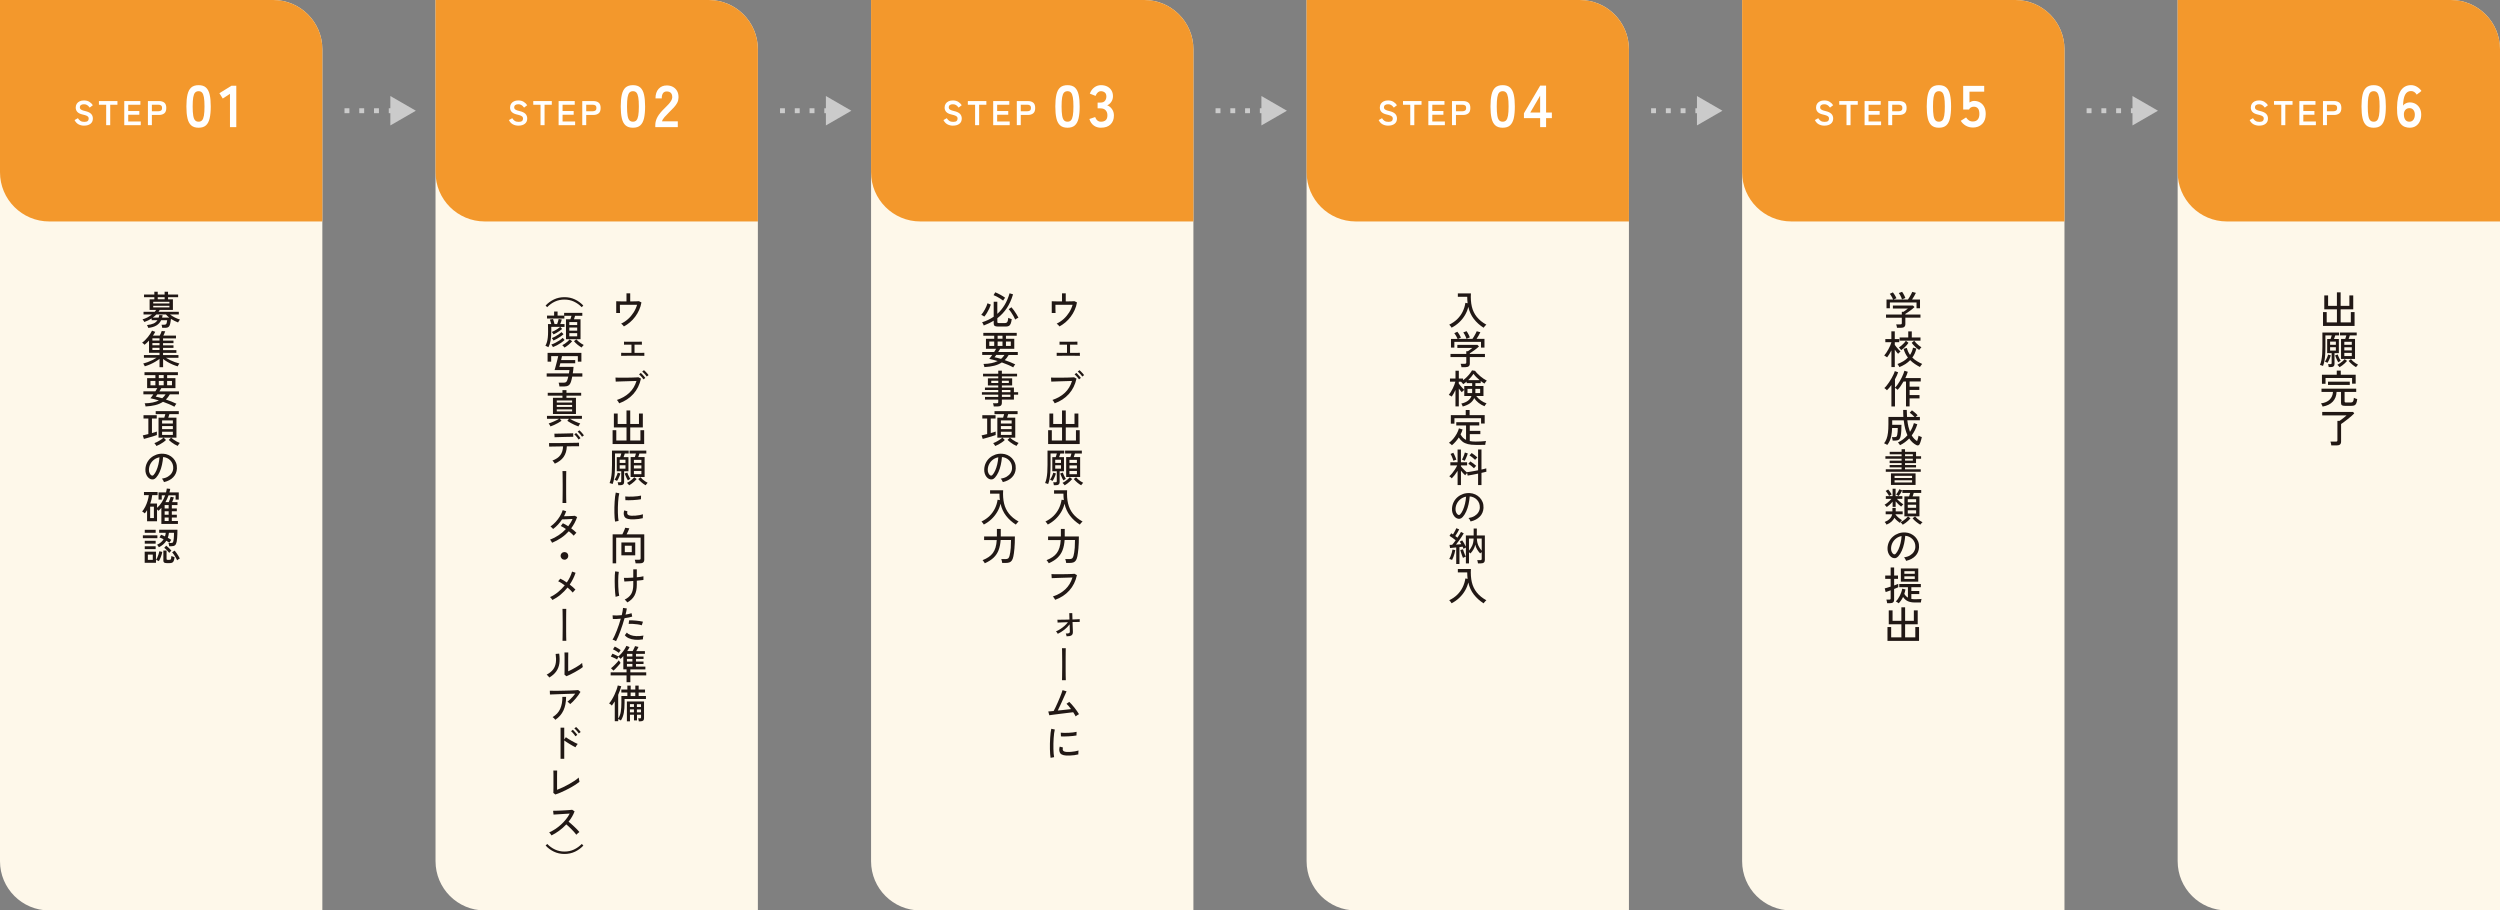 <?xml version="1.0" encoding="UTF-8"?>
<svg id="_イヤー_1" data-name="レイヤー 1" xmlns="http://www.w3.org/2000/svg" viewBox="0 0 1016 370">
  <rect x="0" y="0" width="1016" height="370" fill="#808080" stroke="none"/>
  <defs>
    <style>
      .cls-1 {
        fill: #fff;
      }

      .cls-2 {
        fill: #f3982c;
      }

      .cls-3 {
        fill: #fef8ea;
      }

      .cls-4 {
        fill: #cbcbcb;
      }

      .cls-5 {
        fill: #211815;
      }

      .cls-6 {
        fill: none;
        stroke: #cbcbcb;
        stroke-dasharray: 0 0 2 4;
        stroke-miterlimit: 10;
        stroke-width: 2px;
      }
    </style>
  </defs>
  <path class="cls-3" d="M885,0h111C1007.04,0,1016,8.96,1016,20V370h-111c-11.04,0-20-8.96-20-20V0h0Z"/>
  <path class="cls-3" d="M708,0h111C830.04,0,839,8.96,839,20V370h-111c-11.04,0-20-8.96-20-20V0h0Z"/>
  <path class="cls-3" d="M531,0h111C653.04,0,662,8.96,662,20V370h-111c-11.04,0-20-8.96-20-20V0h0Z"/>
  <path class="cls-3" d="M354,0h111C476.04,0,485,8.96,485,20V370h-111c-11.04,0-20-8.96-20-20V0h0Z"/>
  <path class="cls-3" d="M177,0h111C299.04,0,308,8.96,308,20V370h-111c-11.04,0-20-8.96-20-20V0h0Z"/>
  <path class="cls-3" d="M0,0H111C122.04,0,131,8.96,131,20V370H20c-11.04,0-20-8.96-20-20V0H0Z"/>
  <path class="cls-2" d="M885,0h111c11.04,0,20,8.96,20,20V90h-111c-11.04,0-20-8.96-20-20V0h0Z"/>
  <path class="cls-2" d="M708,0h111c11.04,0,20,8.96,20,20V90h-111c-11.04,0-20-8.96-20-20V0h0Z"/>
  <path class="cls-2" d="M531,0h111c11.04,0,20,8.96,20,20V90h-111c-11.04,0-20-8.96-20-20V0h0Z"/>
  <path class="cls-2" d="M354,0h111c11.04,0,20,8.96,20,20V90h-111c-11.04,0-20-8.96-20-20V0h0Z"/>
  <path class="cls-2" d="M177,0h111c11.04,0,20,8.96,20,20V90h-111c-11.04,0-20-8.96-20-20V0h0Z"/>
  <path class="cls-2" d="M0,0H111c11.04,0,20,8.96,20,20V90H20c-11.04,0-20-8.96-20-20V0H0Z"/>
  <g>
    <path class="cls-5" d="M944.07,132.46v-5.63h1.5v4.19h4.16v-5.31h-5.14v-5.65h1.55v4.24h3.58v-5.49h1.52v5.49h3.55v-4.24h1.57v5.65h-5.12v5.31h4.14v-4.19h1.52v5.63h-12.85Z"/>
    <path class="cls-5" d="M946.39,149.18c-.01-.16-.05-.37-.1-.62-.06-.25-.11-.44-.17-.57h.91c.19,0,.33-.03,.42-.1,.09-.07,.13-.19,.13-.38v-4h-1.82v-5.74h1.38c.08-.21,.17-.45,.25-.72,.08-.27,.15-.52,.22-.75h-2.56v4.64c0,1.25-.03,2.34-.1,3.27-.06,.93-.17,1.76-.31,2.49s-.33,1.4-.57,2.02c-.15-.07-.35-.15-.61-.24-.26-.09-.46-.14-.62-.16,.26-.64,.45-1.31,.59-2.02,.14-.71,.24-1.5,.3-2.37,.06-.87,.09-1.86,.09-2.98v-5.82h6.78v1.18h-1.57c-.07,.23-.15,.49-.24,.75-.08,.27-.17,.51-.26,.72h1.98v5.74h-1.76v4.4c0,.84-.49,1.26-1.46,1.26h-.9Zm-.51-1.73c-.11-.06-.27-.15-.5-.26-.23-.11-.4-.18-.52-.22,.16-.23,.33-.52,.5-.86,.18-.34,.34-.69,.48-1.05,.14-.36,.25-.67,.31-.95l1.09,.29c-.09,.33-.2,.69-.35,1.06s-.31,.74-.49,1.1-.35,.65-.52,.9Zm1.07-7.31h2.35v-1.31h-2.35v1.31Zm0,2.34h2.35v-1.39h-2.35v1.39Zm3.33,4.77c-.14-.21-.29-.49-.46-.84-.17-.35-.32-.7-.47-1.06-.15-.36-.27-.66-.37-.92l1.06-.37c.07,.25,.18,.53,.33,.86,.14,.33,.3,.64,.46,.95,.17,.31,.31,.56,.44,.75-.14,.07-.31,.18-.5,.3s-.36,.23-.49,.32Zm.51,1.97c-.08-.13-.22-.3-.4-.5-.18-.21-.34-.37-.48-.47,.32-.15,.67-.35,1.05-.62,.38-.26,.74-.54,1.09-.84,.35-.3,.62-.58,.82-.83l.98,.72c-.27,.32-.57,.64-.92,.96-.35,.32-.7,.62-1.07,.89-.37,.27-.72,.5-1.06,.7Zm.61-3.36v-8.11h1.7c.07-.21,.15-.45,.23-.7,.08-.26,.15-.5,.22-.74h-2.58v-1.18h6.8v1.18h-2.8c-.08,.22-.15,.47-.23,.73-.08,.26-.16,.5-.25,.71h2.59v8.11h-5.68Zm1.33-5.73h3.04v-1.23h-3.04v1.23Zm0,2.26h3.04v-1.25h-3.04v1.25Zm0,2.32h3.04v-1.31h-3.04v1.31Zm4.75,4.5c-.5-.28-1.03-.65-1.58-1.11-.55-.46-1.02-.94-1.41-1.42l.93-.72c.22,.28,.5,.56,.82,.85,.32,.29,.67,.55,1.03,.79,.36,.24,.71,.44,1.04,.6-.11,.11-.25,.27-.43,.49-.18,.22-.32,.39-.4,.52Z"/>
    <path class="cls-5" d="M943.91,165.23c-.02-.1-.07-.23-.15-.4-.08-.17-.17-.34-.26-.5-.09-.17-.17-.3-.25-.39,1.58-.22,2.77-.75,3.57-1.58,.8-.83,1.23-1.86,1.3-3.09h-4.66v-1.31h14.1v1.31h-4.72v3.84c0,.16,.04,.28,.13,.35,.08,.07,.25,.11,.48,.11h1.82c.3,0,.54-.05,.71-.14,.18-.1,.31-.28,.42-.55,.1-.27,.17-.67,.21-1.21,.16,.1,.38,.19,.66,.29,.28,.1,.51,.17,.71,.22-.1,.79-.24,1.38-.42,1.78-.18,.39-.43,.66-.74,.78-.31,.13-.7,.19-1.18,.19h-2.69c-.59,0-1-.09-1.22-.26-.23-.18-.34-.48-.34-.9v-4.5h-1.81c-.06,1.59-.57,2.9-1.53,3.94s-2.33,1.71-4.14,2.02Zm-.27-9.25v-3.7h6.02v-1.68h1.63v1.68h6.06v3.63h-1.46v-2.3h-10.79v2.37h-1.47Zm2.46,.45v-1.31h8.85v1.31h-8.85Z"/>
    <path class="cls-5" d="M947.44,181.02c-.02-.21-.06-.48-.13-.8-.06-.32-.13-.57-.21-.74h2.18c.23,0,.4-.04,.5-.12,.1-.08,.14-.23,.14-.44v-7.87h.86c.25-.16,.55-.38,.91-.65s.72-.55,1.08-.84c.36-.29,.65-.53,.87-.74h-9.89v-1.41h12.56l.45,.61c-.34,.35-.74,.73-1.2,1.12-.46,.39-.94,.79-1.43,1.18-.5,.39-.98,.77-1.45,1.11-.47,.35-.89,.64-1.26,.89v7.14c0,.53-.15,.93-.44,1.18-.29,.25-.75,.38-1.37,.38h-2.18Z"/>
  </g>
  <g>
    <path class="cls-5" d="M60.27,133.27c-.04-.14-.12-.33-.23-.58-.11-.25-.22-.45-.31-.58,1.14-.13,2.04-.35,2.71-.66,.67-.31,1.18-.75,1.54-1.31h-2.35v-.72c-.46,.3-.94,.57-1.44,.81s-1.01,.45-1.54,.63c-.03-.09-.1-.2-.19-.35-.1-.15-.19-.29-.3-.43-.1-.14-.18-.23-.25-.29,.67-.18,1.34-.45,2.01-.79,.67-.35,1.28-.74,1.83-1.19h-3.42v-1.09h4.54c.11-.12,.21-.24,.3-.37,.1-.13,.19-.26,.27-.38h-2.64v-4.32h1.92v-.86h-4.19v-1.1h4.19v-1.12h1.38v1.12h2.8v-1.12h1.39v1.12h4.1v1.1h-4.1v.86h1.98v4.32h-5.38c-.08,.13-.15,.26-.22,.38-.07,.13-.15,.25-.24,.37h8.24v1.09h-3.57c.56,.45,1.21,.85,1.94,1.22,.73,.36,1.44,.65,2.12,.86-.07,.07-.17,.19-.28,.34-.11,.15-.22,.3-.31,.45-.1,.15-.17,.27-.21,.37-.46-.18-.94-.39-1.44-.64-.5-.25-.99-.52-1.46-.82-.07,.77-.17,1.39-.27,1.87s-.25,.85-.42,1.1c-.18,.26-.41,.43-.69,.53-.28,.1-.64,.14-1.06,.14h-1.1c-.02-.16-.06-.38-.11-.66s-.11-.48-.16-.61h1.07c.28,0,.49-.04,.65-.13s.27-.26,.36-.52c.08-.26,.15-.65,.21-1.18h-2.45c-.43,.91-1.06,1.62-1.9,2.13-.84,.51-1.95,.85-3.33,1.01Zm1.84-4.21h2.37c.05-.15,.1-.31,.14-.49,.04-.18,.08-.35,.11-.54l1.36,.08c-.03,.17-.06,.33-.1,.49-.03,.15-.07,.31-.11,.46h2.88c-.26-.2-.5-.41-.72-.62s-.43-.42-.61-.65h-3.87c-.44,.46-.92,.88-1.46,1.26Zm.16-5.73h6.58v-.69h-6.58v.69Zm0,1.6h6.58v-.66h-6.58v.66Zm1.84-3.3h2.8v-.86h-2.8v.86Z"/>
    <path class="cls-5" d="M64.83,149.21v-3.39c-.51,.42-1.1,.82-1.76,1.21-.66,.39-1.35,.74-2.08,1.06-.73,.31-1.44,.57-2.14,.78-.03-.09-.09-.2-.17-.34-.08-.14-.16-.29-.25-.44-.09-.15-.17-.26-.24-.34,.59-.15,1.2-.35,1.85-.59,.65-.25,1.28-.52,1.9-.83s1.19-.62,1.69-.94h-5.14v-1.1h6.34v-.9h-4.27v-4.98c-.62,.67-1.22,1.24-1.81,1.71-.1-.12-.25-.27-.46-.46-.21-.19-.39-.33-.54-.4,.37-.26,.76-.58,1.15-.96,.39-.38,.78-.8,1.14-1.25,.37-.45,.7-.9,1-1.36,.3-.46,.54-.9,.74-1.31l1.31,.48c-.11,.23-.24,.48-.41,.74s-.34,.52-.54,.8h2.77c.15-.28,.3-.59,.46-.94s.27-.66,.34-.93l1.44,.11c-.1,.27-.22,.56-.36,.89-.14,.33-.28,.62-.41,.87h5.14v1.12h-5.26v.9h4.24v1.02h-4.24v.9h4.24v1.04h-4.24v.9h5.42v1.12h-5.42v.9h6.26v1.1h-5.1c.51,.32,1.08,.63,1.71,.94s1.27,.57,1.92,.81c.65,.23,1.27,.43,1.86,.58-.06,.07-.15,.19-.25,.34-.1,.15-.19,.31-.27,.46-.08,.15-.14,.27-.18,.36-.69-.2-1.4-.46-2.12-.77-.72-.31-1.41-.66-2.06-1.05-.66-.39-1.24-.79-1.75-1.19v3.36h-1.44Zm-2.9-10.82h2.9v-.9h-2.9v.9Zm0,1.92h2.9v-.9h-2.9v.9Zm0,1.94h2.9v-.9h-2.9v.9Z"/>
    <path class="cls-5" d="M70.86,165.29c-.63-.35-1.34-.7-2.14-1.04-.8-.34-1.63-.66-2.48-.96-.91,.61-1.95,1.06-3.13,1.35-1.18,.29-2.5,.48-3.96,.55-.01-.12-.04-.26-.08-.43-.04-.17-.09-.34-.14-.5s-.11-.28-.16-.35c1.22-.02,2.3-.13,3.26-.33,.96-.2,1.81-.48,2.54-.84-.62-.19-1.22-.36-1.8-.51-.58-.15-1.13-.28-1.64-.38,.17-.19,.36-.43,.57-.71,.21-.28,.42-.58,.63-.89h-4.06v-1.2h4.86c.31-.49,.58-.93,.8-1.31h-4.14v-4.06h3.36v-1.23h-4.43v-1.18h13.58v1.18h-4.38v1.23h3.38v4.06h-5.74c-.13,.21-.26,.43-.39,.66-.13,.22-.27,.44-.41,.66h7.97v1.2h-3.71c-.23,.41-.48,.78-.74,1.13-.26,.35-.54,.67-.85,.97,.76,.26,1.5,.53,2.24,.82,.74,.29,1.41,.59,2.03,.9-.06,.05-.15,.16-.27,.32-.12,.16-.23,.33-.33,.5-.1,.17-.18,.3-.23,.4Zm-9.71-8.7h2v-1.78h-2v1.78Zm4.78,5.26c.54-.45,1-.98,1.38-1.6h-3.33c-.13,.18-.25,.35-.37,.51-.12,.16-.23,.3-.34,.42,.37,.07,.79,.17,1.24,.28,.45,.11,.93,.24,1.42,.39Zm-1.39-8.18h1.98v-1.23h-1.98v1.23Zm0,2.91h1.98v-1.78h-1.98v1.78Zm3.38,0h1.97v-1.78h-1.97v1.78Z"/>
    <path class="cls-5" d="M58.48,178.36l-.45-1.42c.28-.06,.62-.14,1.02-.24,.4-.1,.81-.2,1.24-.3v-6.3h-1.97v-1.36h5.38v1.36h-1.95v5.9c.4-.12,.78-.23,1.14-.33s.64-.19,.86-.28v1.41c-.3,.11-.68,.23-1.14,.38-.46,.14-.95,.29-1.46,.45-.51,.15-1,.3-1.47,.42-.47,.13-.86,.23-1.18,.32Zm5.09,2.9c-.04-.1-.11-.22-.22-.37-.1-.15-.21-.3-.32-.46-.11-.15-.21-.27-.3-.34,.26-.09,.56-.21,.91-.38,.35-.17,.71-.36,1.07-.58,.36-.22,.7-.44,1.01-.66,.31-.22,.55-.42,.74-.6h-2.03v-8.14h2.34c.07-.21,.15-.45,.22-.7,.07-.26,.14-.5,.19-.72h-3.9v-1.23h9.38v1.23h-3.82c-.07,.23-.15,.48-.23,.74-.08,.26-.16,.49-.23,.69h3.33v8.14h-2.14c.25,.23,.57,.5,.98,.78,.41,.29,.84,.55,1.3,.8,.45,.25,.86,.43,1.22,.56-.07,.09-.17,.21-.29,.36-.12,.15-.23,.31-.33,.46-.1,.15-.17,.28-.22,.38-.38-.15-.8-.36-1.25-.62-.45-.27-.89-.56-1.31-.88-.43-.32-.79-.63-1.1-.94l.94-.9h-2.99l.94,.93c-.3,.31-.67,.62-1.13,.94-.45,.32-.92,.61-1.41,.87-.49,.26-.94,.47-1.35,.63Zm2.3-9.15h4.38v-1.25h-4.38v1.25Zm0,2.3h4.38v-1.25h-4.38v1.25Zm0,2.35h4.38v-1.3h-4.38v1.3Z"/>
    <path class="cls-5" d="M66.65,195.93c-.05-.19-.17-.43-.34-.73-.18-.29-.35-.51-.52-.66,.96-.15,1.78-.43,2.45-.83,.67-.41,1.19-.9,1.56-1.49,.37-.59,.57-1.22,.6-1.9,.03-.64-.06-1.23-.26-1.77-.21-.54-.5-1.01-.89-1.42-.38-.41-.83-.73-1.34-.97-.51-.24-1.05-.38-1.62-.41-.07,1.03-.23,2.08-.46,3.14-.23,1.06-.55,2.04-.95,2.94-.4,.91-.88,1.66-1.43,2.27-.37,.41-.75,.65-1.13,.72-.38,.07-.78,.03-1.19-.14-.41-.17-.77-.45-1.09-.84-.32-.39-.57-.86-.74-1.4-.17-.54-.24-1.13-.21-1.76,.05-.94,.27-1.8,.66-2.59,.39-.79,.91-1.47,1.58-2.04,.66-.57,1.42-1,2.27-1.3,.85-.29,1.77-.41,2.74-.36,.77,.04,1.49,.22,2.18,.53,.68,.31,1.29,.73,1.81,1.26,.52,.53,.93,1.16,1.21,1.87,.28,.71,.4,1.5,.36,2.37-.07,1.39-.57,2.56-1.49,3.52-.92,.96-2.17,1.62-3.74,1.98Zm-5.12-2.74c.12,.07,.26,.11,.42,.1,.16,0,.31-.09,.46-.25,.42-.44,.79-1.03,1.13-1.79,.34-.76,.62-1.61,.84-2.54,.22-.94,.37-1.89,.43-2.86-.81,.15-1.53,.46-2.16,.93-.63,.47-1.13,1.05-1.5,1.73-.37,.68-.58,1.43-.62,2.24-.03,.59,.05,1.1,.26,1.53,.2,.43,.45,.74,.75,.92Z"/>
    <path class="cls-5" d="M65.58,212.95v-6.56c-.38,.45-.78,.85-1.2,1.2-.12-.17-.3-.37-.56-.59v4.83h-4.05v-4.5c-.14,.23-.29,.46-.44,.68-.15,.22-.32,.43-.49,.63-.06-.07-.17-.16-.3-.26s-.28-.2-.42-.3c-.14-.1-.26-.17-.36-.21,.47-.53,.89-1.18,1.27-1.93,.38-.75,.7-1.54,.95-2.37s.42-1.61,.5-2.34h-1.97v-1.28h5.54v1.28h-2.18c-.13,1.15-.4,2.29-.8,3.41h2.75v1.76c.73-.64,1.37-1.4,1.93-2.28,.56-.88,1.02-1.82,1.37-2.81h-1.38v1.74h-1.31v-2.93h3.04c.07-.27,.14-.53,.18-.79,.05-.26,.09-.53,.14-.79l1.39,.14c-.04,.25-.09,.49-.14,.73-.05,.24-.11,.48-.18,.71h3.79v2.93h-1.28v-1.74h-2.88c-.17,.49-.36,.97-.57,1.42-.21,.46-.43,.9-.68,1.33h1.34c.15-.34,.3-.72,.45-1.14,.15-.42,.26-.77,.32-1.03l1.31,.26c-.06,.23-.17,.54-.31,.92s-.28,.71-.41,1h2.19v1.18h-2.3v1.39h2.03v1.15h-2.03v1.39h2.03v1.15h-2.03v1.41h2.48v1.2h-6.74Zm-4.56-2.42h1.52v-4.61h-1.52v4.61Zm5.89-3.89h1.63v-1.39h-1.63v1.39Zm0,2.54h1.63v-1.39h-1.63v1.39Zm0,2.56h1.63v-1.41h-1.63v1.41Z"/>
    <path class="cls-5" d="M58.06,218.73v-1.17h5.9v1.17h-5.9Zm.74,9.98v-4.5h4.59v4.5h-4.59Zm.03-12.19v-1.2h4.43v1.2h-4.43Zm0,4.43v-1.18h4.43v1.18h-4.43Zm0,2.21v-1.17h4.43v1.17h-4.43Zm1.26,4.38h2v-2.14h-2v2.14Zm4.46,.51c-.12-.07-.3-.17-.54-.28-.25-.11-.44-.19-.59-.23,.18-.26,.36-.59,.54-1.02s.34-.86,.49-1.31,.25-.85,.31-1.19l1.2,.27c-.11,.62-.29,1.27-.55,1.97-.26,.69-.55,1.29-.86,1.79Zm.03-5.63c-.07-.13-.19-.31-.34-.54-.15-.23-.29-.4-.41-.5,.61-.27,1.13-.59,1.57-.97,.44-.38,.8-.8,1.09-1.27-.28-.14-.56-.27-.83-.39-.28-.12-.55-.23-.83-.33l.61-1.1c.26,.09,.52,.19,.79,.3,.27,.12,.54,.24,.81,.37,.17-.48,.28-.97,.32-1.47h-2.67v-1.23h7.42c0,.54-.01,1.12-.03,1.74-.02,.61-.05,1.2-.1,1.75-.04,.55-.1,1.01-.18,1.38-.14,.7-.37,1.19-.7,1.45-.33,.26-.83,.39-1.51,.39h-.83c-.02-.18-.06-.41-.12-.69s-.12-.49-.18-.64h.96c.42,0,.68-.06,.79-.19,.11-.13,.21-.37,.28-.74,.05-.21,.1-.51,.13-.89,.03-.38,.06-.78,.07-1.2,.02-.42,.02-.8,.02-1.13h-2.06c-.04,.36-.1,.72-.17,1.06-.07,.35-.16,.67-.28,.98,.26,.14,.5,.28,.74,.42,.24,.14,.46,.29,.66,.42-.05,.07-.13,.19-.23,.34s-.2,.31-.3,.46c-.1,.15-.17,.28-.21,.38-.36-.26-.78-.53-1.25-.83-.69,1.11-1.71,1.99-3.04,2.66Zm3.14,6.42c-.47,0-.81-.08-1.02-.23-.21-.15-.31-.42-.31-.79v-4.08h1.3v3.36c0,.15,.03,.26,.1,.32s.19,.1,.38,.1h.64c.2,0,.36-.03,.47-.09,.11-.06,.19-.2,.25-.42,.05-.22,.1-.57,.13-1.05,.14,.08,.34,.15,.61,.24s.49,.15,.66,.21c-.06,.69-.17,1.21-.33,1.56-.15,.35-.37,.58-.64,.7s-.62,.18-1.03,.18h-1.2Zm1.07-4.14c-.26-.34-.57-.71-.95-1.1-.38-.39-.74-.71-1.1-.95l.8-.9c.34,.26,.7,.57,1.09,.94,.38,.37,.73,.73,1.02,1.07-.06,.05-.15,.14-.26,.26-.11,.12-.22,.24-.34,.36s-.2,.23-.26,.31Zm3.2,2.99c-.14-.33-.32-.69-.55-1.09-.23-.39-.47-.78-.73-1.16-.26-.38-.51-.71-.75-.98l1.01-.7c.27,.3,.53,.64,.79,1.02,.26,.38,.51,.77,.74,1.15,.23,.38,.42,.74,.58,1.06-.09,.03-.2,.09-.35,.18-.15,.09-.29,.18-.43,.28-.14,.1-.24,.18-.3,.24Z"/>
  </g>
  <g>
    <path class="cls-5" d="M253.56,132.67c-.13-.18-.3-.39-.51-.62-.21-.23-.42-.41-.62-.53,1.01-.47,1.95-1.09,2.81-1.86,.86-.77,1.6-1.66,2.24-2.65s1.11-2.04,1.43-3.14h-6.98c0,.35,0,.75,0,1.21,0,.45,.01,.88,.02,1.27,.01,.39,.02,.68,.03,.85h-1.55v-4.78c.26,.01,.6,.02,1.04,.04,.44,.02,.93,.03,1.46,.03s1.1,0,1.67,0v-3.28h1.52v3.28c.79,0,1.51,0,2.16-.02,.65-.02,1.11-.04,1.38-.07l1.02,.51c-.18,1.07-.49,2.09-.93,3.06-.44,.98-.97,1.89-1.61,2.74-.63,.85-1.34,1.61-2.13,2.28-.78,.67-1.61,1.23-2.47,1.68Z"/>
    <path class="cls-5" d="M252.44,144.62v-1.25c.13,.01,.39,.02,.78,.02,.39,0,.89,.01,1.47,.02s1.23,0,1.94,0v-3.34c-.48,0-.93,0-1.36,0-.43,0-.79,0-1.09,0s-.49,0-.58,.02v-1.23c.17,.01,.59,.02,1.27,.02s1.47,0,2.39,0c.6,0,1.15,0,1.66,0,.51,0,.93-.01,1.28-.02,.35,0,.57,0,.66,0v1.23c-.13-.01-.46-.02-1-.02-.54,0-1.2,0-1.99,0v3.34c.67,0,1.29,0,1.86,0s1.04-.01,1.42-.02c.38-.01,.62-.02,.71-.02v1.25c-.12-.01-.39-.02-.82-.02-.43,0-.98-.01-1.63-.02-.66,0-1.38,0-2.18,0-.71,0-1.42,0-2.1,0-.69,0-1.27,.01-1.76,.02s-.79,.01-.92,.02Z"/>
    <path class="cls-5" d="M251.62,163.9c-.04-.1-.12-.23-.22-.42-.11-.18-.22-.36-.35-.54s-.25-.31-.35-.39c2.05-.69,3.74-1.67,5.08-2.94,1.34-1.26,2.3-2.86,2.89-4.79-.47,.01-1.02,.03-1.66,.05-.64,.02-1.3,.04-1.99,.06-.69,.02-1.35,.03-2,.06-.65,.02-1.21,.04-1.7,.06-.49,.02-.85,.03-1.09,.04l-.1-1.65c.28,.02,.66,.03,1.15,.04,.49,0,1.05,0,1.67,0s1.26,0,1.92,0c.66,0,1.29-.02,1.9-.03,.61-.02,1.16-.03,1.64-.06,.48-.02,.84-.04,1.09-.06l.99,.53c-.53,2.47-1.57,4.56-3.1,6.26-1.54,1.7-3.46,2.96-5.76,3.79Zm9.9-9.71c-.14-.22-.31-.46-.53-.72-.21-.26-.43-.5-.66-.74-.22-.24-.43-.44-.62-.6l.72-.58c.16,.14,.36,.34,.6,.59,.24,.26,.47,.52,.7,.78,.23,.27,.41,.49,.54,.67l-.75,.59Zm1.34-1.15c-.14-.22-.32-.46-.54-.71-.22-.25-.45-.49-.68-.73-.23-.23-.45-.43-.64-.58l.7-.59c.17,.14,.38,.33,.62,.58,.25,.25,.49,.51,.72,.77,.23,.26,.42,.48,.54,.66l-.74,.59Z"/>
    <path class="cls-5" d="M248.96,180.46v-5.63h1.5v4.19h4.16v-5.31h-5.14v-5.65h1.55v4.24h3.58v-5.49h1.52v5.49h3.55v-4.24h1.57v5.65h-5.12v5.31h4.14v-4.19h1.52v5.63h-12.85Z"/>
    <path class="cls-5" d="M251.28,197.18c-.01-.16-.05-.37-.1-.62-.06-.25-.11-.44-.17-.57h.91c.19,0,.33-.03,.42-.1,.09-.07,.13-.19,.13-.38v-4h-1.82v-5.74h1.38c.09-.21,.17-.45,.25-.72,.08-.27,.15-.52,.22-.75h-2.56v4.64c0,1.25-.03,2.34-.1,3.27s-.17,1.76-.31,2.49-.33,1.4-.57,2.02c-.15-.07-.35-.15-.61-.24-.26-.09-.46-.14-.62-.16,.26-.64,.45-1.31,.59-2.02,.14-.71,.24-1.5,.3-2.37,.06-.87,.09-1.86,.09-2.98v-5.82h6.78v1.18h-1.57c-.08,.23-.15,.49-.24,.75-.09,.27-.17,.51-.26,.72h1.98v5.74h-1.76v4.4c0,.84-.49,1.26-1.46,1.26h-.9Zm-.51-1.73c-.11-.06-.27-.15-.5-.26-.23-.11-.4-.18-.52-.22,.16-.23,.33-.52,.5-.86,.18-.34,.34-.69,.48-1.05,.14-.36,.25-.67,.31-.95l1.09,.29c-.09,.33-.2,.69-.35,1.06s-.31,.74-.49,1.1-.35,.65-.52,.9Zm1.07-7.31h2.35v-1.31h-2.35v1.31Zm0,2.34h2.35v-1.39h-2.35v1.39Zm3.33,4.77c-.14-.21-.29-.49-.46-.84-.17-.35-.32-.7-.47-1.06-.15-.36-.27-.66-.37-.92l1.06-.37c.07,.25,.18,.53,.33,.86,.14,.33,.3,.64,.46,.95,.17,.31,.31,.56,.44,.75-.14,.07-.31,.18-.5,.3-.2,.13-.36,.23-.49,.32Zm.51,1.97c-.09-.13-.22-.3-.4-.5-.18-.21-.34-.37-.48-.47,.32-.15,.67-.35,1.05-.62,.38-.26,.74-.54,1.09-.84,.35-.3,.62-.58,.82-.83l.98,.72c-.27,.32-.57,.64-.92,.96-.35,.32-.7,.62-1.07,.89s-.72,.5-1.06,.7Zm.61-3.36v-8.11h1.7c.07-.21,.15-.45,.23-.7,.08-.26,.15-.5,.22-.74h-2.58v-1.18h6.8v1.18h-2.8c-.07,.22-.15,.47-.23,.73-.08,.26-.16,.5-.25,.71h2.59v8.11h-5.68Zm1.33-5.73h3.04v-1.23h-3.04v1.23Zm0,2.26h3.04v-1.25h-3.04v1.25Zm0,2.32h3.04v-1.31h-3.04v1.31Zm4.75,4.5c-.5-.28-1.03-.65-1.58-1.11-.55-.46-1.02-.94-1.41-1.42l.93-.72c.22,.28,.5,.56,.82,.85,.33,.29,.67,.55,1.03,.79,.36,.24,.71,.44,1.04,.6-.11,.11-.25,.27-.43,.49-.18,.22-.31,.39-.4,.52Z"/>
    <path class="cls-5" d="M249.96,211.98c-.07-.42-.13-.93-.18-1.54-.04-.61-.07-1.29-.09-2.02-.02-.73-.02-1.49,0-2.26,.02-.78,.05-1.54,.1-2.29s.11-1.44,.18-2.07c.07-.63,.17-1.18,.27-1.62l1.44,.3c-.11,.38-.2,.88-.28,1.48-.08,.6-.14,1.26-.19,1.98s-.08,1.46-.1,2.22c-.02,.76-.02,1.5,0,2.21,.02,.71,.05,1.35,.1,1.93s.11,1.05,.18,1.41l-1.44,.27Zm6.29-.94c-.73-.04-1.31-.18-1.76-.42-.45-.24-.74-.6-.86-1.08-.21-.55-.2-1.26,.05-2.11l1.3,.35c-.07,.23-.11,.45-.1,.65,0,.2,.05,.37,.12,.52,.17,.36,.68,.58,1.54,.64,.48,.03,1.01,.02,1.6-.02,.59-.05,1.16-.12,1.73-.22,.56-.1,1.05-.21,1.46-.34-.02,.11-.04,.26-.06,.47-.02,.21-.03,.42-.03,.62s0,.37,0,.49c-.53,.14-1.1,.25-1.69,.32-.59,.07-1.17,.12-1.73,.14-.56,.02-1.07,.01-1.54,0Zm-2.08-7.78l-.08-1.5c.39,.04,.87,.07,1.44,.08,.57,.01,1.16,0,1.78-.03,.62-.03,1.21-.08,1.78-.15,.56-.07,1.04-.15,1.44-.25l-.05,1.49c-.42,.07-.9,.14-1.46,.2-.56,.06-1.13,.1-1.73,.14-.6,.03-1.17,.05-1.71,.06-.54,0-1.01,0-1.41-.02Z"/>
    <path class="cls-5" d="M248.98,228.95v-11.79h3.94c.14-.26,.29-.55,.44-.88,.15-.33,.3-.66,.42-.98,.13-.32,.23-.59,.3-.82l1.68,.24c-.11,.31-.27,.7-.49,1.17-.22,.47-.42,.89-.62,1.26h7.18v10.27c0,.52-.14,.91-.43,1.15-.29,.25-.73,.37-1.33,.37h-1.76c-.02-.2-.07-.46-.14-.76-.07-.3-.14-.54-.2-.71h1.76c.22,0,.38-.04,.48-.12s.14-.23,.14-.44v-8.4h-9.94v10.43h-1.46Zm3.55-3.25v-5.25h5.63v5.25h-5.63Zm1.39-1.31h2.83v-2.61h-2.83v2.61Z"/>
    <path class="cls-5" d="M250.18,242.55c-.07-.44-.14-1-.19-1.7-.05-.69-.1-1.45-.13-2.26-.03-.82-.05-1.63-.05-2.45s.01-1.57,.04-2.26c.03-.69,.07-1.25,.14-1.68l1.49,.21c-.07,.41-.13,.94-.18,1.59-.04,.66-.07,1.37-.07,2.15s0,1.55,.04,2.32c.03,.77,.08,1.47,.14,2.12s.14,1.16,.23,1.54l-1.46,.42Zm4.74,2.27c-.14-.2-.3-.41-.47-.62-.18-.21-.37-.39-.58-.53,1.16-.54,2.03-1.29,2.62-2.22,.58-.94,.87-2.21,.87-3.82v-1.52c-.75,.05-1.45,.1-2.12,.14-.67,.04-1.17,.07-1.5,.08l-.19-1.49c.39,.02,.94,.02,1.63,0s1.42-.06,2.18-.11v-3.36h1.44v3.23c.56-.05,1.08-.11,1.55-.18,.47-.07,.85-.14,1.14-.22v1.49c-.27,.04-.64,.09-1.12,.14-.48,.05-1,.11-1.57,.16v1.63c0,1.76-.31,3.22-.93,4.38-.62,1.16-1.6,2.1-2.94,2.82Z"/>
    <path class="cls-5" d="M250.37,260.57c-.17-.12-.4-.24-.7-.36s-.54-.21-.74-.25c.27-.42,.55-.94,.84-1.58s.59-1.34,.89-2.1c.3-.77,.59-1.57,.87-2.4,.28-.83,.54-1.65,.76-2.45-.63,.06-1.23,.11-1.81,.13-.58,.02-1.05,.02-1.42,0l-.11-1.49c.46,.05,1.02,.07,1.67,.06,.66-.01,1.34-.05,2.06-.13,.14-.58,.25-1.11,.34-1.62,.09-.5,.15-.94,.18-1.33l1.54,.22c-.04,.34-.11,.73-.21,1.15-.1,.43-.2,.88-.32,1.36,.49-.09,.95-.18,1.37-.27,.42-.1,.78-.2,1.08-.32l.27,1.39c-.34,.12-.79,.23-1.34,.35-.55,.12-1.15,.22-1.78,.3-.23,.84-.49,1.71-.78,2.59-.28,.89-.58,1.75-.89,2.59-.31,.84-.61,1.62-.91,2.33-.3,.71-.59,1.31-.86,1.8Zm10.9-.72c-1.15,.18-2.22,.23-3.2,.14-.98-.09-1.83-.3-2.54-.62-.71-.32-1.25-.73-1.6-1.23l.83-1.06c.34,.42,.84,.75,1.49,1,.65,.25,1.42,.4,2.32,.44,.9,.04,1.88-.03,2.94-.22-.07,.2-.14,.46-.18,.78-.05,.31-.07,.57-.06,.78Zm-.45-5.73c-.48-.16-1.04-.29-1.69-.38-.65-.1-1.29-.16-1.94-.19-.65-.03-1.21-.03-1.7,.02l.18-1.46c.37-.02,.81-.02,1.3,0,.5,.02,1.01,.06,1.54,.11,.53,.05,1.04,.12,1.53,.19s.9,.15,1.26,.24l-.48,1.47Z"/>
    <path class="cls-5" d="M254.63,277.24v-2.75h-6.46v-1.26h6.46v-1.2h-1.31v-5.38c-.18,.2-.37,.4-.55,.58-.19,.19-.37,.37-.55,.54-.07-.11-.2-.24-.38-.41-.18-.17-.35-.3-.5-.41-.09,.15-.19,.34-.31,.56s-.21,.39-.26,.5c-.19-.13-.44-.27-.74-.42-.3-.15-.62-.29-.94-.43-.32-.14-.6-.25-.85-.34l.64-1.17c.21,.07,.47,.18,.77,.32,.3,.14,.59,.28,.89,.42,.29,.14,.54,.27,.74,.39,.44-.36,.86-.78,1.28-1.25,.42-.47,.8-.97,1.14-1.5,.35-.53,.63-1.05,.86-1.56l1.3,.5c-.13,.27-.27,.54-.44,.81s-.34,.55-.52,.82h2.21c.11-.19,.22-.41,.35-.66,.13-.25,.25-.5,.36-.74,.11-.25,.19-.45,.25-.62l1.42,.34c-.11,.22-.25,.49-.42,.81-.17,.31-.34,.61-.5,.89h3.52v1.12h-3.63v1.06h3.07v.99h-3.07v1.06h3.07v.99h-3.07v1.07h3.82v1.12h-6.1v1.2h6.45v1.26h-6.45v2.75h-1.55Zm-5.3-4.69l-1.02-.98c.21-.16,.47-.38,.77-.65,.3-.27,.6-.57,.91-.88,.31-.31,.6-.62,.86-.92,.27-.3,.48-.55,.64-.77,.04,.06,.11,.17,.2,.31s.19,.29,.29,.42c.1,.14,.17,.25,.22,.32-.13,.19-.31,.43-.54,.7-.23,.28-.49,.57-.77,.87s-.55,.59-.82,.87-.51,.51-.73,.69Zm2.18-7.22c-.18-.15-.42-.31-.7-.5-.29-.18-.58-.36-.88-.53-.3-.17-.57-.31-.82-.42l.74-1.12c.22,.11,.49,.25,.79,.42,.3,.18,.6,.36,.9,.54,.29,.19,.52,.35,.7,.49-.1,.14-.22,.33-.38,.56-.15,.23-.27,.42-.34,.54Zm3.28,1.46h2.22v-1.06h-2.22v1.06Zm0,2.05h2.22v-1.06h-2.22v1.06Zm0,2.06h2.22v-1.07h-2.22v1.07Z"/>
    <path class="cls-5" d="M249.84,293.1v-8.05c-.4,.64-.79,1.21-1.18,1.7-.13-.15-.3-.31-.52-.49-.22-.18-.42-.3-.6-.38,.39-.45,.78-.99,1.16-1.62,.38-.63,.73-1.29,1.05-1.98s.59-1.36,.82-2.01c.23-.65,.39-1.22,.49-1.7l1.41,.32c-.15,.55-.33,1.13-.54,1.71-.21,.59-.45,1.17-.7,1.76v9.68c.53-.8,.88-1.73,1.05-2.79,.17-1.06,.25-2.27,.25-3.62v-2.78h2.43v-1.41h-2.45v-1.22h2.45v-1.6h1.36v1.6h1.87v-1.6h1.36v1.6h2.59v1.22h-2.59v1.41h2.96v1.23h-8.69v1.55c0,1.55-.1,2.91-.31,4.08s-.6,2.2-1.18,3.09c-.11-.09-.28-.19-.51-.31-.23-.12-.43-.21-.59-.26v.86h-1.38Zm4.93,.05v-8.08h6.96v6.78c0,.45-.11,.78-.34,.98-.23,.21-.6,.31-1.11,.31h-.67c-.01-.17-.05-.38-.1-.62-.06-.25-.12-.44-.18-.58h.69c.2,0,.34-.03,.4-.1s.1-.19,.1-.38v-.98h-1.65v2.3h-1.22v-2.3h-1.63v2.66h-1.23Zm1.23-5.84h1.63v-1.14h-1.63v1.14Zm0,2.18h1.63v-1.18h-1.63v1.18Zm.3-6.62h1.87v-1.41h-1.87v1.41Zm2.54,4.45h1.65v-1.14h-1.65v1.14Zm0,2.18h1.65v-1.18h-1.65v1.18Z"/>
    <path class="cls-5" d="M222.37,124.84l-.64-.66c.96-1.03,2.09-1.86,3.38-2.48,1.3-.62,2.72-.93,4.28-.93s2.98,.31,4.28,.93c1.3,.62,2.42,1.45,3.38,2.48l-.64,.66c-.96-.98-2.02-1.74-3.18-2.28-1.16-.54-2.44-.81-3.85-.81s-2.69,.27-3.85,.81-2.22,1.3-3.18,2.28Z"/>
    <path class="cls-5" d="M222.87,141.11c-.16-.1-.37-.21-.62-.33-.25-.12-.45-.21-.6-.25,.25-.45,.45-.94,.61-1.47,.16-.53,.28-1.15,.36-1.85s.12-1.52,.12-2.46c0-.61,0-1.2-.02-1.78-.01-.58-.02-1-.03-1.28h1.34c-.06-.26-.15-.56-.26-.92-.11-.36-.21-.65-.3-.89l1.28-.24c.1,.26,.2,.59,.32,1,.12,.41,.21,.76,.29,1.05h1.06c.12-.28,.24-.62,.36-1.04,.12-.42,.21-.76,.26-1.02l1.28,.24c-.08,.27-.17,.57-.29,.91-.12,.34-.23,.65-.35,.91h1.74v1.17h-1.71l.74,.82c-.3,.28-.65,.55-1.06,.83s-.82,.54-1.24,.78c-.42,.25-.82,.45-1.19,.62-.07-.13-.19-.31-.34-.54-.15-.23-.27-.38-.36-.46,.36-.14,.75-.32,1.17-.54,.42-.22,.82-.47,1.22-.74,.39-.27,.74-.53,1.02-.78h-3.63v1.82c0,1.43-.09,2.65-.26,3.66-.17,1.01-.47,1.93-.91,2.75Zm7.14-3.26v-8.11h1.79c.07-.21,.15-.44,.23-.69,.08-.25,.15-.48,.22-.7h-2.9v1.09h-7.04v-1.17h2.88v-1.66h1.41v1.66h2.66v-1.12h7.39v1.2h-2.94c-.06,.21-.14,.45-.22,.7-.08,.25-.16,.48-.23,.7h2.67v8.11h-5.92Zm-5.3,3.2c-.03-.09-.09-.2-.18-.34-.09-.14-.17-.28-.26-.41-.09-.13-.17-.22-.23-.27,.51-.17,1.05-.4,1.62-.69,.57-.29,1.12-.61,1.66-.96s.98-.71,1.34-1.07l.8,.85c-.42,.41-.9,.79-1.44,1.16-.54,.37-1.1,.7-1.67,1-.57,.3-1.12,.54-1.64,.74Zm.21-2.66c-.05-.13-.16-.3-.31-.53-.15-.22-.27-.37-.36-.45,.42-.16,.86-.37,1.34-.63,.48-.26,.95-.55,1.41-.86,.46-.31,.86-.63,1.2-.94l.82,.82c-.35,.33-.76,.66-1.23,.98-.47,.32-.95,.62-1.44,.9-.49,.28-.97,.52-1.42,.72Zm4.48,2.86c-.09-.13-.22-.3-.41-.5s-.35-.37-.49-.47c.33-.15,.69-.36,1.07-.62,.38-.27,.75-.55,1.1-.86,.35-.31,.63-.6,.84-.86l1.01,.74c-.41,.49-.9,.97-1.47,1.44s-1.13,.85-1.65,1.15Zm1.97-9.14h3.2v-1.23h-3.2v1.23Zm0,2.26h3.2v-1.25h-3.2v1.25Zm0,2.32h3.2v-1.31h-3.2v1.31Zm4.99,4.54c-.52-.3-1.07-.68-1.64-1.14s-1.06-.94-1.46-1.43l.96-.74c.22,.27,.51,.55,.86,.84,.35,.29,.71,.57,1.09,.82,.38,.26,.73,.46,1.06,.62-.14,.11-.3,.27-.47,.5-.18,.22-.31,.4-.39,.53Z"/>
    <path class="cls-5" d="M227.35,157.07c-.02-.21-.06-.48-.12-.81-.06-.33-.13-.57-.2-.74h1.94c.46,0,.8-.07,1.02-.21,.22-.14,.4-.41,.54-.8,.07-.2,.15-.43,.22-.68,.07-.25,.14-.51,.2-.78h-8.78v-1.31h9.04c.05-.26,.1-.5,.13-.74,.03-.23,.06-.44,.08-.62h-6.03c.1-.3,.21-.7,.35-1.21,.14-.51,.28-1.05,.43-1.62,.15-.57,.29-1.11,.41-1.62,.12-.51,.22-.91,.28-1.21h-2.86v2.27h-1.46v-3.6h13.74v3.6h-1.44v-2.27h-6.45c-.03,.17-.08,.4-.14,.69-.06,.29-.13,.59-.21,.91h5.73v1.31h-6.05c-.07,.3-.15,.58-.22,.84-.07,.26-.13,.47-.18,.62h5.78c-.06,.84-.17,1.72-.32,2.64h3.89v1.31h-4.11c-.08,.42-.16,.8-.25,1.16-.09,.36-.18,.66-.26,.92-.25,.75-.59,1.26-1.02,1.53-.44,.27-1.03,.41-1.79,.41h-1.86Z"/>
    <path class="cls-5" d="M223.7,173.31c-.02-.11-.08-.24-.17-.39-.09-.15-.19-.31-.29-.46-.1-.15-.19-.27-.26-.36,.26-.07,.57-.18,.93-.33,.36-.14,.75-.3,1.15-.48,.41-.18,.79-.36,1.17-.55,.37-.19,.69-.37,.96-.54h-4.9v-1.2h14.21v1.2h-4.9c.27,.17,.59,.35,.96,.54,.37,.19,.76,.38,1.17,.55s.79,.34,1.15,.48c.36,.14,.67,.25,.93,.33-.06,.09-.15,.21-.26,.36-.11,.15-.2,.31-.29,.46-.09,.15-.14,.29-.18,.39-.45-.15-.95-.35-1.5-.6-.55-.25-1.09-.53-1.62-.82-.53-.3-.99-.59-1.4-.86l.66-.83h-3.68l.66,.83c-.39,.28-.86,.57-1.39,.86-.53,.3-1.07,.57-1.62,.82-.55,.25-1.05,.45-1.5,.6Zm1.02-5.06v-6.58h3.86v-.86h-5.98v-1.17h5.98v-1.09h1.63v1.09h5.98v1.17h-5.98v.86h3.86v6.58h-9.34Zm1.55-4.67h6.24v-.83h-6.24v.83Zm0,1.79h6.24v-.8h-6.24v.8Zm0,1.81h6.24v-.8h-6.24v.8Z"/>
    <path class="cls-5" d="M225.48,188.44c-.05-.11-.14-.25-.26-.42s-.25-.34-.38-.5c-.13-.16-.24-.28-.34-.35,1.48-.55,2.56-1.29,3.23-2.21,.67-.92,1.04-2.1,1.1-3.55-.67,.01-1.33,.02-1.96,.03-.63,.01-1.21,.02-1.73,.03-.52,.01-.95,.02-1.3,.02-.35,0-.57,.01-.66,.02l-.06-1.44h.82c.46,0,1.04,0,1.74,0,.7,0,1.47-.01,2.29-.02,.82-.01,1.65-.02,2.47-.04,.83-.02,1.59-.03,2.3-.04,.7-.01,1.29-.02,1.75-.03,.46-.01,.74-.02,.82-.03l.02,1.44c-.11,0-.4,0-.88,0-.48,0-1.08,.01-1.79,.02-.71,0-1.48,.01-2.3,.02-.07,1.74-.51,3.17-1.3,4.3-.79,1.13-1.98,2.04-3.58,2.74Zm-.1-10.74l-.08-1.46h.7c.38,0,.84,0,1.39-.02,.55-.01,1.13-.02,1.74-.04,.61-.02,1.19-.03,1.74-.04,.55-.01,1.01-.02,1.39-.04,.38-.02,.61-.02,.68-.02l.03,1.44c-.1-.01-.33-.01-.71,0-.38,0-.84,.01-1.38,.02-.54,.01-1.1,.02-1.7,.04-.59,.02-1.16,.03-1.7,.05-.54,.02-1.01,.03-1.38,.04-.38,.01-.62,.02-.71,.03Zm9.76,.93c-.13-.22-.3-.47-.5-.74s-.42-.52-.64-.77c-.22-.25-.42-.45-.6-.61l.74-.54c.16,.14,.36,.34,.59,.61,.23,.27,.46,.54,.68,.81,.22,.27,.39,.5,.5,.68l-.77,.56Zm1.39-1.14c-.13-.22-.3-.47-.51-.73-.21-.26-.43-.51-.66-.75-.22-.24-.43-.43-.61-.58l.72-.56c.17,.14,.37,.34,.61,.6,.23,.26,.47,.53,.7,.79,.23,.27,.4,.49,.52,.67l-.77,.56Z"/>
    <path class="cls-5" d="M228.6,204.43c.01-.28,.02-.68,.03-1.22,.01-.53,.02-1.15,.02-1.85,0-.7,.01-1.44,.02-2.23,0-.79,0-1.58,0-2.37,0-.79-.01-1.54-.02-2.24,0-.7-.01-1.33-.02-1.86,0-.54-.02-.95-.04-1.22h1.54c-.01,.35-.02,.86-.03,1.52-.01,.66-.02,1.41-.02,2.25,0,.84,0,1.71,0,2.61s0,1.78,0,2.63c0,.85,.01,1.63,.02,2.32,.01,.69,.03,1.25,.05,1.66h-1.55Z"/>
    <path class="cls-5" d="M224.37,220.59c-.09-.2-.22-.44-.39-.71s-.32-.46-.44-.57c1.24-.47,2.41-1.07,3.5-1.81,1.1-.74,2.08-1.57,2.94-2.51-.35-.25-.7-.47-1.06-.69s-.69-.39-1.01-.53l.85-1.12c.34,.15,.7,.33,1.06,.54s.74,.44,1.11,.68c.35-.47,.68-.95,.98-1.44,.3-.49,.56-1,.78-1.52-.34,.01-.72,.03-1.14,.05-.42,.02-.83,.04-1.24,.06-.41,.02-.78,.03-1.12,.04-.34,.01-.59,.02-.76,.02-.48,.74-1.03,1.43-1.64,2.1-.61,.66-1.28,1.26-2.01,1.81-.08-.1-.18-.21-.31-.35-.13-.14-.27-.27-.41-.4s-.26-.22-.35-.27c.76-.53,1.47-1.16,2.13-1.88,.66-.72,1.24-1.49,1.73-2.31,.49-.82,.86-1.64,1.12-2.46l1.41,.45c-.25,.69-.54,1.37-.9,2.03,.35-.01,.74-.02,1.17-.03,.43-.01,.85-.02,1.27-.04,.42-.02,.81-.03,1.15-.05s.62-.03,.82-.06l.94,.51c-.29,.85-.64,1.66-1.05,2.42-.41,.76-.87,1.49-1.37,2.17,.43,.31,.82,.62,1.19,.93,.37,.31,.68,.6,.94,.88-.1,.06-.22,.17-.36,.33-.14,.15-.28,.31-.42,.46-.13,.15-.23,.29-.3,.39-.27-.28-.57-.57-.91-.89-.34-.31-.71-.62-1.1-.92-.91,1-1.94,1.9-3.09,2.68-1.15,.78-2.4,1.46-3.74,2.02Z"/>
    <path class="cls-5" d="M229.4,227.47c-.43,0-.79-.15-1.1-.46-.3-.3-.46-.67-.46-1.1s.15-.81,.46-1.1c.3-.3,.67-.45,1.1-.45s.81,.15,1.1,.45c.3,.3,.45,.67,.45,1.1s-.15,.79-.45,1.1c-.3,.3-.67,.46-1.1,.46Z"/>
    <path class="cls-5" d="M224.52,243.85c-.06-.11-.15-.24-.27-.39-.12-.15-.24-.31-.37-.46-.13-.15-.25-.27-.35-.34,1.16-.53,2.25-1.21,3.26-2.04,1.01-.83,1.92-1.74,2.72-2.74-.48-.35-.95-.67-1.42-.97-.46-.29-.88-.52-1.26-.68l.88-1.06c.39,.17,.82,.39,1.27,.66,.45,.27,.91,.57,1.37,.89,.99-1.45,1.71-2.93,2.14-4.43l1.42,.48c-.27,.83-.6,1.65-1,2.46-.4,.81-.86,1.59-1.37,2.35,.46,.35,.89,.7,1.3,1.05,.41,.35,.75,.67,1.02,.98-.1,.09-.22,.21-.37,.36s-.29,.31-.42,.47c-.13,.16-.24,.29-.31,.38-.25-.3-.55-.62-.92-.98s-.77-.7-1.19-1.06c-.83,1.04-1.77,1.99-2.8,2.86-1.03,.87-2.15,1.6-3.34,2.2Z"/>
    <path class="cls-5" d="M228.6,260.43c.01-.28,.02-.68,.03-1.22,.01-.53,.02-1.15,.02-1.85s.01-1.44,.02-2.23c0-.79,0-1.58,0-2.37s-.01-1.54-.02-2.24c0-.7-.01-1.33-.02-1.86,0-.54-.02-.95-.04-1.22h1.54c-.01,.35-.02,.86-.03,1.52-.01,.66-.02,1.41-.02,2.25,0,.84,0,1.71,0,2.61s0,1.78,0,2.63c0,.85,.01,1.63,.02,2.32,.01,.69,.03,1.25,.05,1.66h-1.55Z"/>
    <path class="cls-5" d="M223.24,275.34c-.06-.11-.16-.23-.29-.38-.13-.15-.26-.3-.41-.44s-.27-.26-.38-.34c1.17-.62,2.05-1.33,2.64-2.13,.59-.8,.95-1.72,1.09-2.76,.14-1.04,.11-2.22-.08-3.53l1.44-.13c.22,1.5,.24,2.86,.06,4.06-.19,1.2-.61,2.26-1.27,3.19-.66,.93-1.59,1.75-2.8,2.46Zm6.98-.51l-.82-.66c.01-.15,.02-.41,.02-.78,0-.37,.01-.79,.02-1.28s0-.99,0-1.51v-1.46c0-.76,0-1.5,0-2.24,0-.74-.02-1.32-.04-1.74h1.55c-.01,.2-.02,.53-.02,.98,0,.45-.01,.94-.02,1.47,0,.53,0,1.02,0,1.46v3.76c.45-.2,.95-.45,1.5-.74,.55-.29,1.1-.59,1.65-.91,.54-.32,1.04-.63,1.49-.94,.45-.31,.79-.58,1.04-.82,0,.14,.02,.33,.05,.56,.03,.23,.07,.46,.12,.66s.08,.35,.1,.44c-.35,.3-.81,.63-1.38,.98-.57,.36-1.18,.71-1.82,1.07-.65,.36-1.27,.68-1.88,.98-.61,.29-1.13,.53-1.55,.7Z"/>
    <path class="cls-5" d="M231.73,286.15c-.12-.15-.29-.33-.51-.53-.22-.2-.43-.35-.61-.45,.32-.23,.67-.53,1.05-.9,.38-.36,.75-.75,1.13-1.16,.37-.41,.7-.81,.99-1.21-.46,.01-1,.03-1.62,.05-.62,.02-1.29,.04-1.98,.06s-1.39,.05-2.09,.07c-.69,.03-1.35,.05-1.96,.07-.61,.02-1.15,.04-1.61,.06-.46,.02-.8,.03-1.02,.04l-.06-1.54c.32,.01,.79,.02,1.4,.02,.61,0,1.31,0,2.08,0,.77-.01,1.57-.03,2.39-.05s1.61-.04,2.37-.06,1.43-.05,2.01-.09c.58-.04,1.01-.07,1.27-.1l.94,.75c-.22,.39-.5,.82-.83,1.29-.33,.46-.69,.93-1.07,1.38-.38,.46-.77,.89-1.16,1.28-.39,.4-.75,.73-1.1,1.01Zm-6.06,6.37c-.11-.16-.27-.35-.48-.58-.21-.23-.42-.4-.61-.52,1.45-.85,2.48-1.98,3.1-3.38,.61-1.4,.9-3.01,.86-4.83h1.52c0,2.12-.36,3.96-1.07,5.5-.71,1.54-1.82,2.81-3.31,3.82Z"/>
    <path class="cls-5" d="M227.81,308.36v-12.64h1.5v4.82l.66-.94c.26,.19,.59,.42,1,.68,.41,.26,.85,.53,1.32,.79,.47,.27,.93,.51,1.37,.74,.44,.22,.82,.4,1.14,.53-.09,.07-.19,.2-.32,.38-.13,.18-.25,.35-.36,.54-.11,.18-.19,.33-.25,.43-.29-.14-.63-.32-1.03-.54-.4-.22-.82-.47-1.26-.74-.44-.27-.86-.53-1.26-.79-.4-.26-.73-.49-1.01-.7v7.46h-1.5Zm6.03-9.14c-.13-.22-.3-.47-.5-.73-.21-.26-.42-.51-.65-.75-.22-.24-.43-.44-.62-.6l.74-.56c.16,.14,.36,.34,.59,.6,.23,.26,.47,.53,.7,.79,.23,.27,.4,.49,.52,.67l-.77,.58Zm1.39-1.15c-.14-.22-.31-.46-.53-.72-.21-.26-.43-.5-.66-.74-.23-.23-.44-.43-.63-.58l.72-.58c.17,.14,.38,.34,.62,.59,.24,.26,.48,.51,.71,.78,.23,.26,.41,.48,.53,.66l-.75,.58Z"/>
    <path class="cls-5" d="M225.68,322.87l-.8-.62c.01-.14,.02-.4,.02-.79,0-.39,.01-.84,.02-1.36,0-.52,0-1.04,0-1.57v-2.6c0-.42,0-.82,0-1.22s-.01-.73-.02-1.02c0-.28-.01-.47-.02-.55h1.55c-.01,.2-.02,.53-.02,.98,0,.45-.01,.93-.02,1.46,0,.52,0,1.01,0,1.46v3.94c.74-.28,1.53-.62,2.38-1.02,.85-.4,1.68-.83,2.5-1.29,.82-.46,1.58-.92,2.26-1.38s1.25-.9,1.67-1.3c0,.12,.02,.3,.06,.54,.04,.24,.08,.47,.14,.7,.05,.22,.09,.39,.11,.5-.43,.35-.94,.72-1.53,1.11-.59,.39-1.24,.78-1.94,1.17-.7,.39-1.42,.77-2.16,1.13-.74,.36-1.47,.7-2.18,1-.71,.3-1.39,.56-2.02,.76Z"/>
    <path class="cls-5" d="M224.15,339.53c-.11-.16-.25-.38-.44-.65s-.36-.47-.52-.6c.82-.35,1.64-.8,2.46-1.34s1.61-1.15,2.35-1.83c.75-.68,1.42-1.4,2.03-2.16s1.11-1.53,1.5-2.31c-.49,.03-1.05,.07-1.67,.1s-1.25,.08-1.89,.12c-.63,.04-1.22,.08-1.75,.11-.53,.03-.95,.06-1.26,.08l-.18-1.55c.26,0,.65,0,1.17-.02,.52-.01,1.11-.03,1.75-.06,.65-.03,1.29-.06,1.94-.1,.65-.04,1.23-.07,1.74-.11,.52-.04,.9-.08,1.14-.12l.99,.64c-.27,.74-.61,1.46-1.02,2.16-.41,.7-.88,1.39-1.42,2.05,.36,.29,.75,.61,1.17,.98,.42,.36,.83,.74,1.23,1.13,.41,.39,.78,.76,1.14,1.12,.35,.36,.64,.68,.86,.97-.18,.12-.4,.29-.65,.5-.25,.22-.45,.42-.6,.6-.21-.3-.48-.63-.81-1-.33-.37-.68-.75-1.06-1.14-.38-.39-.77-.77-1.15-1.13-.38-.36-.74-.68-1.06-.94-.89,.95-1.85,1.81-2.9,2.58s-2.09,1.41-3.12,1.91Z"/>
    <path class="cls-5" d="M229.4,347.05c-1.56,0-2.98-.31-4.28-.93-1.3-.62-2.42-1.45-3.38-2.48l.64-.66c.96,.97,2.02,1.73,3.18,2.27s2.44,.82,3.85,.82,2.69-.27,3.85-.82c1.16-.54,2.22-1.3,3.18-2.27l.64,.66c-.96,1.03-2.09,1.86-3.38,2.48-1.3,.62-2.72,.93-4.28,.93Z"/>
  </g>
  <g>
    <path class="cls-5" d="M430.56,132.67c-.13-.18-.3-.39-.51-.62-.21-.23-.42-.41-.62-.53,1.01-.47,1.95-1.09,2.81-1.86,.86-.77,1.6-1.66,2.24-2.65s1.11-2.04,1.43-3.14h-6.98c0,.35,0,.75,0,1.21,0,.45,.01,.88,.02,1.27,.01,.39,.02,.68,.03,.85h-1.55v-4.78c.26,.01,.6,.02,1.04,.04,.44,.02,.93,.03,1.46,.03s1.1,0,1.67,0v-3.28h1.52v3.28c.79,0,1.51,0,2.16-.02,.65-.02,1.11-.04,1.38-.07l1.02,.51c-.18,1.07-.49,2.09-.93,3.06-.44,.98-.97,1.89-1.61,2.74-.63,.85-1.34,1.61-2.13,2.28-.78,.67-1.61,1.23-2.47,1.68Z"/>
    <path class="cls-5" d="M429.44,144.62v-1.25c.13,.01,.39,.02,.78,.02,.39,0,.89,.01,1.47,.02s1.23,0,1.94,0v-3.34c-.48,0-.93,0-1.36,0-.43,0-.79,0-1.09,0s-.49,0-.58,.02v-1.23c.17,.01,.59,.02,1.27,.02s1.47,0,2.39,0c.6,0,1.15,0,1.66,0,.51,0,.93-.01,1.28-.02,.35,0,.57,0,.66,0v1.23c-.13-.01-.46-.02-1-.02-.54,0-1.2,0-1.99,0v3.34c.67,0,1.29,0,1.86,0s1.04-.01,1.42-.02c.38-.01,.62-.02,.71-.02v1.25c-.12-.01-.39-.02-.82-.02-.43,0-.98-.01-1.63-.02-.66,0-1.38,0-2.18,0-.71,0-1.42,0-2.1,0-.69,0-1.27,.01-1.76,.02s-.79,.01-.92,.02Z"/>
    <path class="cls-5" d="M428.62,163.9c-.04-.1-.12-.23-.22-.42-.11-.18-.22-.36-.35-.54s-.25-.31-.35-.39c2.05-.69,3.74-1.67,5.08-2.94,1.34-1.26,2.3-2.86,2.89-4.79-.47,.01-1.02,.03-1.66,.05-.64,.02-1.3,.04-1.99,.06-.69,.02-1.35,.03-2,.06-.65,.02-1.21,.04-1.7,.06-.49,.02-.85,.03-1.09,.04l-.1-1.65c.28,.02,.66,.03,1.15,.04,.49,0,1.05,0,1.67,0s1.26,0,1.92,0c.66,0,1.29-.02,1.9-.03,.61-.02,1.16-.03,1.64-.06,.48-.02,.84-.04,1.09-.06l.99,.53c-.53,2.47-1.57,4.56-3.1,6.26-1.54,1.7-3.46,2.96-5.76,3.79Zm9.9-9.71c-.14-.22-.31-.46-.53-.72-.21-.26-.43-.5-.66-.74-.22-.24-.43-.44-.62-.6l.72-.58c.16,.14,.36,.34,.6,.59,.24,.26,.47,.52,.7,.78,.23,.27,.41,.49,.54,.67l-.75,.59Zm1.34-1.15c-.14-.22-.32-.46-.54-.71-.22-.25-.45-.49-.68-.73-.23-.23-.45-.43-.64-.58l.7-.59c.17,.14,.38,.33,.62,.58,.25,.25,.49,.51,.72,.77,.23,.26,.42,.48,.54,.66l-.74,.59Z"/>
    <path class="cls-5" d="M425.96,180.46v-5.63h1.5v4.19h4.16v-5.31h-5.14v-5.65h1.55v4.24h3.58v-5.49h1.52v5.49h3.55v-4.24h1.57v5.65h-5.12v5.31h4.14v-4.19h1.52v5.63h-12.85Z"/>
    <path class="cls-5" d="M428.28,197.18c-.01-.16-.05-.37-.1-.62-.06-.25-.11-.44-.17-.57h.91c.19,0,.33-.03,.42-.1,.09-.07,.13-.19,.13-.38v-4h-1.82v-5.74h1.38c.09-.21,.17-.45,.25-.72,.08-.27,.15-.52,.22-.75h-2.56v4.64c0,1.25-.03,2.34-.1,3.27s-.17,1.76-.31,2.49-.33,1.4-.57,2.02c-.15-.07-.35-.15-.61-.24-.26-.09-.46-.14-.62-.16,.26-.64,.45-1.31,.59-2.02,.14-.71,.24-1.5,.3-2.37,.06-.87,.09-1.86,.09-2.98v-5.82h6.78v1.18h-1.57c-.08,.23-.15,.49-.24,.75-.09,.27-.17,.51-.26,.72h1.98v5.74h-1.76v4.4c0,.84-.49,1.26-1.46,1.26h-.9Zm-.51-1.73c-.11-.06-.27-.15-.5-.26-.23-.11-.4-.18-.52-.22,.16-.23,.33-.52,.5-.86,.18-.34,.34-.69,.48-1.05,.14-.36,.25-.67,.31-.95l1.09,.29c-.09,.33-.2,.69-.35,1.06s-.31,.74-.49,1.1-.35,.65-.52,.9Zm1.07-7.31h2.35v-1.31h-2.35v1.31Zm0,2.34h2.35v-1.39h-2.35v1.39Zm3.33,4.77c-.14-.21-.29-.49-.46-.84-.17-.35-.32-.7-.47-1.06-.15-.36-.27-.66-.37-.92l1.06-.37c.07,.25,.18,.53,.33,.86,.14,.33,.3,.64,.46,.95,.17,.31,.31,.56,.44,.75-.14,.07-.31,.18-.5,.3-.2,.13-.36,.23-.49,.32Zm.51,1.97c-.09-.13-.22-.3-.4-.5-.18-.21-.34-.37-.48-.47,.32-.15,.67-.35,1.05-.62,.38-.26,.74-.54,1.09-.84,.35-.3,.62-.58,.82-.83l.98,.72c-.27,.32-.57,.64-.92,.96-.35,.32-.7,.62-1.07,.89s-.72,.5-1.06,.7Zm.61-3.36v-8.11h1.7c.07-.21,.15-.45,.23-.7,.08-.26,.15-.5,.22-.74h-2.58v-1.18h6.8v1.18h-2.8c-.07,.22-.15,.47-.23,.73-.08,.26-.16,.5-.25,.71h2.59v8.11h-5.68Zm1.33-5.73h3.04v-1.23h-3.04v1.23Zm0,2.26h3.04v-1.25h-3.04v1.25Zm0,2.32h3.04v-1.31h-3.04v1.31Zm4.75,4.5c-.5-.28-1.03-.65-1.58-1.11-.55-.46-1.02-.94-1.41-1.42l.93-.72c.22,.28,.5,.56,.82,.85,.33,.29,.67,.55,1.03,.79,.36,.24,.71,.44,1.04,.6-.11,.11-.25,.27-.43,.49-.18,.22-.31,.39-.4,.52Z"/>
    <path class="cls-5" d="M438.86,213.21c-1.58-1-2.9-2.19-3.98-3.58-1.07-1.38-1.83-3.02-2.26-4.92-.28,1.19-.74,2.33-1.38,3.4-.64,1.07-1.42,2.04-2.34,2.9-.92,.86-1.94,1.58-3.07,2.16-.1-.18-.24-.4-.44-.65s-.37-.45-.52-.58c1.3-.63,2.41-1.4,3.31-2.3,.91-.91,1.63-1.92,2.17-3.03,.54-1.11,.9-2.29,1.08-3.53l.91,.16c-.05-.42-.09-.84-.12-1.28-.03-.44-.04-.89-.04-1.34h-3.81v-1.39h5.31c-.12,2.02,.01,3.81,.38,5.38,.37,1.57,1.04,2.95,2,4.16,.96,1.21,2.26,2.27,3.9,3.18-.11,.07-.23,.19-.38,.34s-.28,.31-.42,.48-.24,.31-.33,.44Z"/>
    <path class="cls-5" d="M426.22,228.91c-.05-.13-.14-.27-.26-.44-.12-.17-.23-.33-.35-.48-.12-.15-.22-.27-.3-.34,.95-.37,1.77-.79,2.46-1.26s1.27-1.01,1.73-1.64c.46-.63,.82-1.37,1.08-2.23,.26-.86,.43-1.87,.5-3.05h-5.14v-1.44h5.2v-3.07h1.57v2.59c0,.08,0,.15,0,.23,0,.08,0,.16,0,.25h5.74c0,1.9-.06,3.54-.19,4.94-.13,1.39-.27,2.43-.42,3.11-.14,.69-.33,1.24-.58,1.63-.25,.39-.57,.67-.98,.83-.41,.16-.93,.24-1.57,.24h-1.42c-.02-.22-.07-.5-.14-.82-.07-.32-.15-.57-.24-.75h1.78c.47,0,.82-.1,1.06-.3,.23-.2,.42-.56,.54-1.1,.1-.37,.19-.81,.27-1.31,.08-.5,.16-1.15,.22-1.95,.06-.8,.09-1.83,.09-3.09h-4.21c-.11,1.56-.38,2.92-.82,4.09s-1.11,2.19-2.01,3.06c-.9,.87-2.1,1.63-3.61,2.3Z"/>
    <path class="cls-5" d="M428.8,243.75c-.04-.1-.12-.23-.22-.41-.11-.18-.22-.35-.35-.53-.13-.18-.25-.31-.35-.39,2.05-.69,3.74-1.67,5.08-2.94,1.34-1.26,2.3-2.86,2.89-4.79-.47,.01-1.02,.03-1.66,.05-.64,.02-1.3,.04-1.99,.06s-1.35,.03-1.99,.06c-.64,.02-1.21,.04-1.7,.06-.49,.02-.85,.03-1.09,.04l-.11-1.65c.28,.02,.66,.03,1.15,.04s1.05,0,1.67,0,1.26,0,1.92,0c.66,0,1.29-.02,1.9-.03,.61-.02,1.16-.04,1.64-.06,.48-.03,.84-.05,1.09-.07l.99,.54c-.53,2.47-1.57,4.56-3.1,6.26-1.54,1.7-3.46,2.96-5.76,3.78Z"/>
    <path class="cls-5" d="M433.47,258.63c-.03-.17-.07-.37-.13-.6s-.12-.42-.21-.57c.68,.01,1.13-.04,1.35-.16,.22-.12,.32-.33,.31-.64,0-.08,0-.27-.02-.56-.01-.29-.02-.64-.03-1.05-.01-.41-.03-.85-.05-1.32-.59,.81-1.31,1.55-2.18,2.22-.86,.67-1.74,1.21-2.64,1.64-.07-.17-.18-.35-.3-.54-.13-.19-.27-.34-.42-.46,.55-.22,1.13-.53,1.74-.92,.6-.39,1.18-.83,1.73-1.31s1.01-.98,1.38-1.5c-.67,.02-1.31,.04-1.92,.06-.61,.02-1.12,.04-1.53,.06s-.66,.03-.74,.04l-.08-1.17c.23,.01,.61,.01,1.12,0,.51,0,1.1-.01,1.76-.02,.66-.01,1.33-.03,2.02-.05l-.08-2.59,1.22-.02,.08,2.58c.64-.02,1.22-.04,1.75-.07,.53-.03,.93-.05,1.19-.07v1.15c-.07-.01-.3-.01-.68,0-.38,.01-.84,.02-1.38,.03-.14,0-.28,0-.42,0s-.28,0-.43,0c.02,.6,.04,1.18,.06,1.76,.02,.58,.04,1.07,.06,1.47,.02,.41,.02,.66,.02,.77,.02,.68-.17,1.15-.58,1.42s-1.07,.39-1.98,.39Z"/>
    <path class="cls-5" d="M431.6,276.43c.01-.28,.02-.68,.03-1.22,.01-.53,.02-1.15,.02-1.85s.01-1.44,.02-2.23c0-.79,0-1.58,0-2.37s-.01-1.54-.02-2.24c0-.7-.01-1.33-.02-1.86,0-.54-.02-.95-.04-1.22h1.54c-.01,.35-.02,.86-.03,1.52-.01,.66-.02,1.41-.02,2.25,0,.84,0,1.71,0,2.61s0,1.78,0,2.63c0,.85,.01,1.63,.02,2.32,.01,.69,.03,1.25,.05,1.66h-1.55Z"/>
    <path class="cls-5" d="M437.15,291.15c-.11-.22-.25-.48-.42-.78-.18-.29-.37-.6-.58-.92-.25,.03-.63,.08-1.16,.14s-1.14,.14-1.82,.22c-.69,.09-1.39,.17-2.11,.26-.72,.09-1.41,.18-2.06,.26-.65,.08-1.21,.15-1.66,.22-.46,.06-.76,.11-.9,.13l-.42-1.54c.12,0,.37-.02,.77-.06,.39-.04,.87-.08,1.42-.14,.22-.39,.48-.89,.76-1.49,.28-.6,.58-1.24,.88-1.92,.3-.68,.59-1.35,.86-2.02,.27-.66,.51-1.26,.7-1.79,.2-.53,.33-.95,.41-1.25l1.63,.48c-.1,.23-.25,.58-.45,1.03-.2,.45-.43,.97-.7,1.55-.26,.58-.54,1.19-.82,1.82s-.57,1.24-.85,1.83c-.28,.59-.53,1.12-.75,1.58,.65-.06,1.31-.13,1.98-.2s1.3-.14,1.89-.21c.59-.07,1.1-.13,1.51-.18-.33-.45-.66-.87-.98-1.26-.32-.39-.6-.69-.85-.9l1.12-.77c.32,.3,.66,.65,1.02,1.06,.36,.41,.73,.84,1.09,1.3,.36,.46,.7,.91,1.02,1.37,.31,.45,.59,.88,.82,1.27-.12,.05-.27,.14-.45,.25-.18,.11-.35,.23-.52,.35-.17,.12-.3,.22-.39,.3Z"/>
    <path class="cls-5" d="M426.96,307.98c-.07-.42-.13-.93-.18-1.54-.04-.61-.07-1.29-.09-2.02-.02-.73-.02-1.48,0-2.26s.05-1.54,.1-2.29,.11-1.44,.18-2.07c.07-.63,.17-1.18,.27-1.62l1.44,.3c-.11,.38-.2,.88-.28,1.48-.08,.6-.14,1.26-.19,1.98-.05,.72-.08,1.46-.1,2.22-.02,.76-.02,1.5,0,2.21,.02,.71,.05,1.35,.1,1.93,.05,.58,.11,1.05,.18,1.41l-1.44,.27Zm6.29-.94c-.73-.04-1.31-.18-1.76-.42-.45-.24-.74-.6-.86-1.08-.21-.55-.2-1.26,.05-2.11l1.3,.35c-.07,.23-.11,.45-.1,.65,0,.2,.05,.37,.12,.52,.17,.36,.68,.58,1.54,.64,.48,.03,1.01,.02,1.6-.02,.59-.05,1.16-.12,1.73-.22,.56-.1,1.05-.21,1.46-.34-.02,.11-.04,.26-.06,.47-.02,.21-.03,.42-.03,.62s0,.37,0,.49c-.53,.14-1.1,.25-1.69,.32-.59,.07-1.17,.12-1.73,.14-.56,.02-1.07,.01-1.54,0Zm-2.08-7.78l-.08-1.5c.39,.04,.87,.07,1.44,.08,.57,.01,1.16,0,1.78-.03,.62-.03,1.21-.08,1.78-.15,.56-.07,1.04-.15,1.44-.25l-.05,1.49c-.42,.07-.9,.14-1.46,.2-.56,.06-1.13,.1-1.73,.14-.6,.03-1.17,.05-1.71,.06-.54,0-1.01,0-1.41-.02Z"/>
    <path class="cls-5" d="M400.03,128.67c-.14-.11-.34-.24-.6-.4-.26-.16-.48-.27-.65-.32,.25-.27,.5-.59,.75-.98,.26-.39,.5-.8,.74-1.24,.23-.44,.45-.87,.63-1.3,.19-.43,.33-.82,.42-1.18l1.36,.54c-.16,.5-.38,1.05-.65,1.63s-.58,1.16-.93,1.73-.71,1.07-1.08,1.52Zm5.44,4.03c-.61,0-1.03-.1-1.27-.29-.24-.19-.36-.51-.36-.94v-1.15c-.62,.38-1.26,.74-1.94,1.06s-1.38,.62-2.11,.9c-.02-.11-.07-.25-.16-.42-.09-.17-.17-.34-.26-.51-.09-.17-.17-.3-.25-.38,1.74-.54,3.31-1.3,4.72-2.26v-6.08h1.47v4.93c1.12-1,2.1-2.19,2.94-3.58,.84-1.38,1.52-2.98,2.04-4.79l1.41,.42c-.63,2.15-1.48,4.03-2.54,5.62-1.07,1.59-2.35,2.96-3.84,4.09v1.49c0,.17,.04,.29,.12,.37,.08,.07,.25,.11,.5,.11h2.42c.31,0,.56-.06,.74-.18,.19-.12,.33-.33,.43-.64s.18-.75,.23-1.31c.16,.09,.38,.18,.67,.29,.29,.11,.53,.19,.74,.24-.11,.84-.26,1.48-.45,1.91-.19,.43-.45,.73-.76,.88-.31,.15-.72,.23-1.22,.23h-3.26Zm2.21-10.53c-.35-.28-.76-.56-1.22-.85-.46-.29-.93-.55-1.4-.8-.47-.25-.9-.44-1.28-.58l.7-1.15c.28,.11,.6,.25,.96,.42,.36,.17,.73,.36,1.11,.57s.74,.42,1.08,.63,.63,.41,.86,.59c-.07,.09-.17,.2-.28,.35-.11,.15-.22,.3-.31,.45-.1,.15-.17,.27-.22,.37Zm4.91,7.7c-.19-.44-.43-.92-.73-1.44-.29-.52-.61-1.03-.94-1.52s-.66-.91-.99-1.26l1.12-.78c.33,.35,.67,.78,1.03,1.28,.36,.5,.7,1.01,1.02,1.54,.33,.52,.59,1,.79,1.42-.11,.03-.25,.1-.44,.2-.19,.1-.36,.21-.53,.31-.17,.11-.28,.19-.34,.26Z"/>
    <path class="cls-5" d="M411.76,149.29c-.63-.35-1.34-.7-2.14-1.04-.8-.34-1.63-.66-2.48-.96-.91,.61-1.95,1.06-3.13,1.35-1.18,.29-2.5,.48-3.96,.55-.01-.12-.04-.26-.08-.43-.04-.17-.09-.34-.14-.5s-.11-.28-.16-.35c1.22-.02,2.3-.13,3.26-.33,.96-.2,1.81-.48,2.54-.84-.62-.19-1.22-.36-1.8-.51-.58-.15-1.13-.28-1.64-.38,.17-.19,.36-.43,.57-.71,.21-.28,.42-.58,.63-.89h-4.06v-1.2h4.86c.31-.49,.58-.93,.8-1.31h-4.14v-4.06h3.36v-1.23h-4.43v-1.18h13.58v1.18h-4.38v1.23h3.38v4.06h-5.74c-.13,.21-.26,.43-.39,.66-.13,.22-.27,.44-.41,.66h7.97v1.2h-3.71c-.23,.41-.48,.78-.74,1.13-.26,.35-.54,.67-.85,.97,.76,.26,1.5,.53,2.24,.82,.74,.29,1.41,.59,2.03,.9-.06,.05-.15,.16-.27,.32-.12,.16-.23,.33-.33,.5-.1,.17-.18,.3-.23,.4Zm-9.71-8.7h2v-1.78h-2v1.78Zm4.78,5.26c.54-.45,1-.98,1.38-1.6h-3.33c-.13,.18-.25,.35-.37,.51-.12,.16-.23,.3-.34,.42,.37,.07,.79,.17,1.24,.28,.45,.11,.93,.24,1.42,.39Zm-1.39-8.18h1.98v-1.23h-1.98v1.23Zm0,2.91h1.98v-1.78h-1.98v1.78Zm3.38,0h1.97v-1.78h-1.97v1.78Z"/>
    <path class="cls-5" d="M403.87,165.19c-.02-.2-.06-.43-.13-.68-.06-.25-.13-.46-.21-.63h1.54c.22,0,.38-.04,.48-.11,.1-.07,.14-.22,.14-.43v-.93h-5.39v-1.09h5.39v-.93h-6.64v-1.01h6.64v-.88h-5.41v-1.01h5.41v-.85h-4.21v-2.9h4.21v-.77h-6.18v-1.09h6.18v-1.25h1.47v1.25h6.18v1.09h-6.18v.77h4.18v2.9h-4.18v.85h4.9v1.89h1.71v1.01h-1.71v2.02h-4.9v1.28c0,.52-.14,.9-.43,1.14s-.73,.36-1.33,.36h-1.54Zm-1.02-9.54h2.85v-.91h-2.85v.91Zm4.32,0h2.82v-.91h-2.82v.91Zm0,3.73h3.47v-.88h-3.47v.88Zm0,1.94h3.47v-.93h-3.47v.93Z"/>
    <path class="cls-5" d="M399.37,178.36l-.45-1.42c.28-.06,.62-.14,1.02-.24,.4-.1,.81-.2,1.24-.3v-6.3h-1.97v-1.36h5.38v1.36h-1.95v5.9c.4-.12,.78-.23,1.14-.33s.64-.19,.86-.28v1.41c-.3,.11-.68,.23-1.14,.38-.46,.14-.95,.29-1.46,.45-.51,.15-1,.3-1.47,.42-.47,.13-.86,.23-1.18,.32Zm5.09,2.9c-.04-.1-.11-.22-.22-.37-.1-.15-.21-.3-.32-.46-.11-.15-.21-.27-.3-.34,.26-.09,.56-.21,.91-.38,.35-.17,.71-.36,1.07-.58,.36-.22,.7-.44,1.01-.66,.31-.22,.55-.42,.74-.6h-2.03v-8.14h2.34c.07-.21,.15-.45,.22-.7,.07-.26,.14-.5,.19-.72h-3.9v-1.23h9.38v1.23h-3.82c-.07,.23-.15,.48-.23,.74-.08,.26-.16,.49-.23,.69h3.33v8.14h-2.14c.25,.23,.57,.5,.98,.78,.41,.29,.84,.55,1.3,.8,.45,.25,.86,.43,1.22,.56-.07,.09-.17,.21-.29,.36-.12,.15-.23,.31-.33,.46-.1,.15-.17,.28-.22,.38-.38-.15-.8-.36-1.25-.62-.45-.27-.89-.56-1.31-.88-.43-.32-.79-.63-1.1-.94l.94-.9h-2.99l.94,.93c-.3,.31-.67,.62-1.13,.94-.45,.32-.92,.61-1.41,.87-.49,.26-.94,.47-1.35,.63Zm2.3-9.15h4.38v-1.25h-4.38v1.25Zm0,2.3h4.38v-1.25h-4.38v1.25Zm0,2.35h4.38v-1.3h-4.38v1.3Z"/>
    <path class="cls-5" d="M407.55,195.93c-.05-.19-.17-.43-.34-.73-.18-.29-.35-.51-.52-.66,.96-.15,1.78-.43,2.45-.83,.67-.41,1.19-.9,1.56-1.49,.37-.59,.57-1.22,.6-1.9,.03-.64-.06-1.23-.26-1.77-.21-.54-.5-1.01-.89-1.42-.38-.41-.83-.73-1.34-.97-.51-.24-1.05-.38-1.62-.41-.07,1.03-.23,2.08-.46,3.14-.23,1.06-.55,2.04-.95,2.94-.4,.91-.88,1.66-1.43,2.27-.37,.41-.75,.65-1.13,.72-.38,.07-.78,.03-1.19-.14-.41-.17-.77-.45-1.09-.84-.32-.39-.57-.86-.74-1.4-.17-.54-.24-1.13-.21-1.76,.05-.94,.27-1.8,.66-2.59,.39-.79,.91-1.47,1.58-2.04,.66-.57,1.42-1,2.27-1.3,.85-.29,1.77-.41,2.74-.36,.77,.04,1.49,.22,2.18,.53,.68,.31,1.29,.73,1.81,1.26,.52,.53,.93,1.16,1.21,1.87,.28,.71,.4,1.5,.36,2.37-.07,1.39-.57,2.56-1.49,3.52-.92,.96-2.17,1.62-3.74,1.98Zm-5.12-2.74c.12,.07,.26,.11,.42,.1,.16,0,.31-.09,.46-.25,.42-.44,.79-1.03,1.13-1.79,.34-.76,.62-1.61,.84-2.54,.22-.94,.37-1.89,.43-2.86-.81,.15-1.53,.46-2.16,.93-.63,.47-1.13,1.05-1.5,1.73-.37,.68-.58,1.43-.62,2.24-.03,.59,.05,1.1,.26,1.53,.2,.43,.45,.74,.75,.92Z"/>
    <path class="cls-5" d="M412.86,213.21c-1.58-1-2.9-2.19-3.98-3.58-1.07-1.38-1.83-3.02-2.26-4.92-.28,1.19-.74,2.33-1.38,3.4-.64,1.07-1.42,2.04-2.34,2.9-.92,.86-1.94,1.58-3.07,2.16-.1-.18-.24-.4-.44-.65s-.37-.45-.52-.58c1.3-.63,2.41-1.4,3.31-2.3,.91-.91,1.63-1.92,2.17-3.03,.54-1.11,.9-2.29,1.08-3.53l.91,.16c-.05-.42-.09-.84-.12-1.28-.03-.44-.04-.89-.04-1.34h-3.81v-1.39h5.31c-.12,2.02,.01,3.81,.38,5.38,.37,1.57,1.04,2.95,2,4.16,.96,1.21,2.26,2.27,3.9,3.18-.11,.07-.23,.19-.38,.34s-.28,.31-.42,.48-.24,.31-.33,.44Z"/>
    <path class="cls-5" d="M400.22,228.91c-.05-.13-.14-.27-.26-.44-.12-.17-.23-.33-.35-.48-.12-.15-.22-.27-.3-.34,.95-.37,1.77-.79,2.46-1.26s1.27-1.01,1.73-1.64c.46-.63,.82-1.37,1.08-2.23,.26-.86,.43-1.87,.5-3.05h-5.14v-1.44h5.2v-3.07h1.57v2.59c0,.08,0,.15,0,.23,0,.08,0,.16,0,.25h5.74c0,1.9-.06,3.54-.19,4.94-.13,1.39-.27,2.43-.42,3.11-.14,.69-.33,1.24-.58,1.63-.25,.39-.57,.67-.98,.83-.41,.16-.93,.24-1.57,.24h-1.42c-.02-.22-.07-.5-.14-.82-.07-.32-.15-.57-.24-.75h1.78c.47,0,.82-.1,1.06-.3,.23-.2,.42-.56,.54-1.1,.1-.37,.19-.81,.27-1.31,.08-.5,.16-1.15,.22-1.95,.06-.8,.09-1.83,.09-3.09h-4.21c-.11,1.56-.38,2.92-.82,4.09s-1.11,2.19-2.01,3.06c-.9,.87-2.1,1.63-3.61,2.3Z"/>
  </g>
  <g>
    <path class="cls-5" d="M602.96,133.21c-1.58-1-2.9-2.19-3.98-3.58-1.07-1.38-1.83-3.02-2.26-4.92-.28,1.19-.74,2.33-1.38,3.4-.64,1.07-1.42,2.04-2.34,2.9-.92,.86-1.94,1.58-3.07,2.16-.1-.18-.24-.4-.44-.65s-.37-.45-.52-.58c1.3-.63,2.4-1.4,3.31-2.3,.91-.91,1.63-1.92,2.17-3.03,.54-1.11,.9-2.29,1.08-3.53l.91,.16c-.05-.42-.09-.84-.12-1.28-.03-.44-.04-.89-.04-1.34h-3.81v-1.39h5.31c-.12,2.02,.01,3.81,.38,5.38,.37,1.57,1.04,2.95,2,4.16,.96,1.21,2.26,2.27,3.9,3.18-.11,.07-.23,.19-.38,.34s-.28,.31-.42,.48-.24,.31-.33,.44Z"/>
    <path class="cls-5" d="M593.94,149.23c-.02-.2-.06-.45-.13-.73-.06-.28-.13-.5-.21-.66h1.68c.22,0,.38-.04,.48-.12s.14-.22,.14-.42v-2.18h-6.42v-1.28h6.42v-1.12h.67c.26-.17,.56-.38,.9-.62,.35-.24,.65-.47,.9-.7h-6.1v-1.23h8.16l.64,.62c-.2,.2-.47,.44-.79,.7-.33,.27-.67,.54-1.05,.81s-.73,.52-1.06,.74c-.33,.22-.61,.4-.83,.53v.26h6.14v1.28h-6.14v2.61c0,1-.58,1.5-1.74,1.5h-1.68Zm-4.26-7.95v-3.55h2.67c-.08-.23-.21-.5-.36-.79-.15-.29-.32-.58-.49-.86-.17-.28-.33-.5-.48-.67l1.25-.59c.16,.19,.34,.43,.53,.72,.19,.29,.37,.58,.54,.88,.17,.3,.3,.56,.38,.78l-1.17,.53h5.84c.19-.26,.4-.58,.64-.97,.23-.39,.46-.78,.66-1.18,.21-.39,.36-.71,.46-.96l1.47,.4c-.17,.38-.4,.83-.7,1.34-.29,.51-.58,.96-.86,1.37h3.23v3.55h-1.41v-2.35h-10.83v2.35h-1.39Zm6.29-3.6c-.06-.23-.17-.51-.31-.84s-.3-.65-.48-.97c-.18-.32-.34-.58-.5-.78l1.33-.5c.15,.19,.31,.44,.49,.75,.18,.31,.34,.62,.5,.94,.15,.32,.27,.6,.34,.83l-1.36,.56Z"/>
    <path class="cls-5" d="M594.45,165.19c-.04-.17-.13-.37-.25-.61-.12-.23-.24-.42-.34-.56,1.14-.27,2.05-.66,2.73-1.18,.68-.52,1.15-1.16,1.42-1.9h-2.93v-2.51c-.07,.05-.18,.14-.31,.27-.13,.13-.27,.26-.4,.38-.13,.13-.24,.23-.31,.3-.16-.17-.35-.39-.56-.65-.21-.26-.43-.54-.64-.82v7.25h-1.36v-6.69c-.23,.51-.48,1.01-.74,1.48-.26,.47-.52,.88-.78,1.22-.08-.06-.19-.14-.34-.23-.16-.09-.31-.18-.46-.26-.15-.09-.29-.15-.39-.19,.28-.34,.55-.74,.82-1.19,.27-.45,.53-.93,.78-1.42,.25-.5,.46-.98,.65-1.46,.19-.48,.33-.91,.42-1.3h-2.19v-1.28h2.24v-3.17h1.36v3.17h1.71v.67c.53-.37,1.04-.8,1.51-1.27,.47-.47,.9-.95,1.27-1.43,.37-.48,.66-.91,.86-1.3l1.25,.19c.25,.35,.55,.72,.93,1.1,.37,.38,.78,.75,1.21,1.12,.44,.37,.89,.7,1.34,1.01,.46,.3,.89,.56,1.3,.78-.09,.06-.2,.17-.33,.33-.13,.15-.26,.31-.38,.47-.12,.16-.2,.29-.26,.38-.24-.14-.48-.3-.74-.47-.26-.18-.52-.37-.78-.57v.86h-2.16v1.15h3.28v4.08h-2.93c.49,.65,1.11,1.25,1.86,1.79,.75,.54,1.52,.94,2.32,1.2-.14,.14-.29,.33-.46,.58-.17,.25-.29,.44-.37,.58-.84-.32-1.63-.77-2.37-1.34-.74-.58-1.34-1.23-1.82-1.95-.36,.84-.94,1.54-1.72,2.1-.79,.56-1.76,.99-2.94,1.3Zm.62-6.78v-1.55h3.22v-1.15h-2.24v-.64c-.23,.19-.47,.38-.7,.56-.23,.18-.46,.35-.7,.5-.07-.12-.21-.29-.4-.5-.19-.22-.35-.39-.48-.5h-.93v.75c.19,.27,.42,.56,.7,.89,.27,.33,.55,.64,.82,.94s.51,.54,.7,.72Zm1.33,1.33h1.86c.01-.1,.02-.19,.02-.29,0-.1,0-.19,0-.29v-1.12h-1.89v1.7Zm.27-5.25h4.64c-.48-.39-.94-.82-1.38-1.26-.44-.45-.81-.89-1.1-1.31-.25,.39-.55,.81-.93,1.26s-.78,.88-1.23,1.32Zm2.91,5.25h1.95v-1.7h-1.94v1.41c0,.1,0,.19-.02,.29Z"/>
    <path class="cls-5" d="M590.05,180.94c-.08-.1-.19-.21-.34-.34-.15-.13-.3-.26-.46-.38-.15-.12-.29-.21-.41-.25,.61-.44,1.19-.98,1.74-1.62,.55-.65,1.03-1.34,1.44-2.09,.41-.75,.71-1.48,.89-2.19l1.49,.48c-.1,.33-.21,.66-.35,.99-.14,.33-.3,.66-.48,.99,.28,.52,.6,.97,.97,1.34s.79,.67,1.26,.9v-5.86h-3.97v-1.33h9.33v1.33h-3.84v2.18h4.29v1.34h-4.29v2.82c.35,.07,.73,.13,1.13,.16,.4,.03,.82,.05,1.26,.05,.68,0,1.41-.02,2.18-.06,.77-.04,1.45-.09,2.03-.17-.03,.07-.08,.22-.13,.42-.05,.21-.1,.42-.13,.64-.04,.22-.06,.39-.07,.5-.54,.01-1.17,.02-1.87,.02s-1.37,0-2,0c-1.24,0-2.29-.11-3.15-.32s-1.59-.54-2.18-.99c-.59-.45-1.11-1.02-1.54-1.71-.8,1.23-1.72,2.27-2.77,3.14Zm-.43-8.74v-3.49h6.05v-2.08h1.58v2.08h6.13v3.42h-1.47v-2.18h-10.83v2.24h-1.46Z"/>
    <path class="cls-5" d="M592.37,197.13v-5.78c-.36,.59-.75,1.15-1.17,1.69s-.82,.99-1.2,1.37c-.11-.13-.27-.29-.48-.47-.21-.19-.39-.32-.53-.39,.37-.32,.76-.72,1.16-1.2s.78-1,1.14-1.56c.36-.56,.67-1.11,.91-1.64h-2.78v-1.28h2.94v-5.18h1.36v5.18h2.51v1.28h-2.51v.35c.18,.25,.41,.52,.7,.83,.28,.31,.58,.61,.9,.91s.6,.55,.86,.77l-.03-.11c.35-.04,.78-.1,1.27-.18s1.03-.17,1.59-.28c.57-.11,1.12-.21,1.68-.32v-8.45h1.38v8.16c.4-.1,.78-.18,1.12-.26,.34-.08,.61-.16,.82-.23l.06,1.36c-.24,.06-.53,.14-.87,.22-.35,.09-.72,.17-1.13,.26v4.96h-1.38v-4.66c-.78,.16-1.54,.31-2.29,.46s-1.39,.26-1.93,.34l-.24-1.04c-.13,.13-.28,.29-.45,.48-.17,.19-.28,.34-.34,.43-.27-.25-.55-.53-.85-.85s-.59-.66-.86-1.02v5.86h-1.36Zm-1.71-9.87c-.06-.26-.16-.56-.3-.91-.13-.35-.27-.7-.42-1.03-.15-.34-.3-.62-.45-.84l1.14-.48c.14,.21,.29,.5,.45,.86,.16,.36,.31,.72,.46,1.08s.25,.65,.31,.89c-.1,.01-.22,.05-.38,.1s-.32,.12-.46,.18c-.15,.06-.26,.11-.34,.15Zm4.58,.02c-.08-.04-.18-.1-.33-.17-.14-.07-.29-.14-.43-.2-.14-.06-.26-.1-.34-.11,.13-.21,.27-.5,.43-.85,.16-.35,.31-.71,.45-1.09,.14-.37,.24-.69,.3-.96l1.2,.37c-.07,.26-.19,.58-.34,.98-.15,.4-.32,.79-.49,1.16-.17,.37-.32,.66-.45,.86Zm3.79,3.02c-.33-.31-.7-.63-1.1-.96-.4-.33-.8-.61-1.21-.83l.83-.98c.39,.23,.81,.52,1.26,.86,.44,.34,.81,.64,1.11,.92-.06,.06-.16,.16-.28,.29-.12,.13-.24,.26-.35,.38-.11,.13-.2,.23-.26,.32Zm.45-3.42c-.32-.31-.68-.63-1.08-.96-.4-.33-.8-.61-1.19-.85l.88-.96c.39,.25,.8,.54,1.23,.88,.43,.34,.79,.65,1.09,.93-.08,.06-.18,.16-.3,.29-.13,.13-.25,.26-.37,.38-.12,.13-.2,.22-.26,.29Z"/>
    <path class="cls-5" d="M597.65,211.93c-.05-.19-.17-.43-.34-.73-.18-.29-.35-.51-.52-.66,.96-.15,1.78-.43,2.45-.83,.67-.41,1.19-.9,1.56-1.49s.57-1.22,.6-1.9c.03-.64-.06-1.23-.26-1.77-.21-.54-.5-1.01-.89-1.42-.38-.41-.83-.73-1.34-.97-.51-.24-1.05-.38-1.62-.41-.08,1.03-.23,2.08-.46,3.14s-.55,2.04-.95,2.94c-.4,.91-.88,1.66-1.43,2.27-.37,.41-.75,.65-1.13,.72-.38,.07-.78,.03-1.19-.14-.41-.17-.77-.45-1.09-.84-.32-.39-.56-.86-.74-1.4s-.24-1.13-.21-1.76c.05-.94,.27-1.8,.66-2.59,.39-.79,.91-1.47,1.58-2.04,.66-.57,1.42-1,2.27-1.3,.85-.29,1.77-.41,2.74-.36,.77,.04,1.49,.22,2.18,.53,.68,.31,1.29,.73,1.81,1.26,.52,.53,.92,1.16,1.21,1.87,.28,.71,.4,1.5,.36,2.37-.08,1.39-.57,2.56-1.49,3.52-.92,.96-2.17,1.62-3.74,1.98Zm-5.12-2.74c.12,.07,.26,.11,.42,.1,.16,0,.31-.09,.46-.25,.42-.44,.79-1.03,1.13-1.79,.34-.76,.62-1.61,.84-2.54,.22-.94,.37-1.89,.43-2.86-.81,.15-1.53,.46-2.16,.93-.63,.47-1.13,1.05-1.5,1.73-.37,.68-.58,1.43-.62,2.24-.03,.59,.05,1.1,.26,1.53,.2,.43,.45,.74,.75,.92Z"/>
    <path class="cls-5" d="M590.13,227.55c-.14-.05-.33-.13-.57-.22-.24-.1-.43-.15-.57-.16,.18-.3,.36-.67,.54-1.13,.18-.45,.34-.92,.48-1.41,.14-.48,.23-.92,.29-1.3l1.12,.24c-.06,.42-.16,.87-.3,1.37s-.29,.97-.46,1.43-.35,.85-.54,1.18Zm1.68,1.62v-6.7c-.48,.05-.94,.1-1.38,.14-.44,.04-.82,.07-1.13,.1l-.19-1.26c.15-.01,.31-.02,.48-.02s.36-.01,.56-.02c.43-.46,.91-1.07,1.44-1.84-.35-.29-.76-.6-1.22-.94-.46-.34-.89-.63-1.29-.86l.7-1.04c.12,.07,.24,.15,.35,.22s.24,.15,.37,.24c.16-.26,.33-.54,.51-.86,.18-.31,.35-.62,.5-.92s.26-.55,.34-.75l1.18,.48c-.21,.43-.47,.89-.76,1.38s-.57,.93-.84,1.33c.16,.12,.31,.23,.46,.35,.15,.12,.29,.22,.42,.32,.31-.47,.59-.91,.85-1.33s.45-.76,.59-1.02l1.12,.59c-.24,.43-.53,.91-.89,1.45s-.73,1.08-1.13,1.62-.77,1.05-1.14,1.5c.38-.02,.76-.05,1.14-.08,.37-.03,.71-.06,1.02-.1-.11-.19-.21-.38-.32-.55-.11-.18-.21-.33-.3-.47l.99-.53c.23,.32,.49,.72,.77,1.21s.52,.94,.72,1.37v-4.56h3.17v-2.82h1.29l-.02,2.82h3.28v9.95c0,.93-.54,1.39-1.62,1.39h-1.18c-.02-.18-.06-.41-.12-.68s-.12-.48-.18-.63h1.22c.21,0,.37-.04,.46-.12,.09-.08,.14-.22,.14-.42v-2.72c-.13,.09-.25,.18-.37,.28-.12,.1-.21,.18-.27,.23-.47-.49-.88-1.04-1.24-1.64-.36-.6-.61-1.25-.74-1.93-.14,.68-.38,1.33-.73,1.94-.35,.61-.76,1.16-1.22,1.65-.06-.05-.15-.13-.26-.22-.11-.09-.22-.18-.34-.26v4.53h-1.26v-6.45c-.14,.06-.3,.15-.5,.26-.19,.11-.35,.2-.46,.27-.04-.14-.1-.28-.17-.43-.07-.15-.14-.3-.21-.46-.35,.06-.78,.13-1.28,.19v6.85h-1.29Zm2.74-2.46c-.11-.25-.23-.56-.37-.94-.14-.38-.27-.78-.4-1.18-.13-.41-.23-.76-.3-1.06l1.09-.3c.07,.29,.18,.62,.3,.99,.13,.37,.27,.74,.42,1.1s.29,.66,.42,.9c-.16,.04-.35,.11-.58,.22-.23,.1-.42,.19-.57,.28Zm2.45-2.94c.52-.59,.96-1.27,1.3-2.04s.54-1.73,.58-2.87h-1.89v4.91Zm5.17,.02v-4.93h-1.97c.05,1.15,.26,2.11,.62,2.89,.36,.77,.81,1.45,1.34,2.04Z"/>
    <path class="cls-5" d="M602.96,245.21c-1.58-1-2.9-2.19-3.98-3.58s-1.83-3.02-2.26-4.92c-.28,1.19-.74,2.33-1.38,3.4-.64,1.07-1.42,2.04-2.34,2.9-.92,.86-1.94,1.58-3.07,2.16-.1-.18-.24-.4-.44-.65-.2-.25-.37-.45-.52-.58,1.3-.63,2.4-1.4,3.31-2.3,.91-.91,1.63-1.92,2.17-3.03s.9-2.29,1.08-3.53l.91,.16c-.05-.42-.09-.84-.12-1.28-.03-.44-.04-.89-.04-1.34h-3.81v-1.39h5.31c-.12,2.02,.01,3.81,.38,5.38s1.04,2.96,2,4.16c.96,1.21,2.26,2.27,3.9,3.18-.11,.07-.23,.19-.38,.34s-.28,.31-.42,.48-.24,.31-.33,.44Z"/>
  </g>
  <g>
    <path class="cls-5" d="M770.94,133.23c-.02-.2-.06-.45-.13-.73-.06-.28-.13-.5-.21-.66h1.68c.22,0,.38-.04,.48-.12s.14-.22,.14-.42v-2.18h-6.42v-1.28h6.42v-1.12h.67c.26-.17,.56-.38,.9-.62,.35-.24,.65-.47,.9-.7h-6.1v-1.23h8.16l.64,.62c-.2,.2-.47,.44-.79,.7-.33,.27-.67,.54-1.05,.81s-.73,.52-1.06,.74c-.33,.22-.61,.4-.83,.53v.26h6.14v1.28h-6.14v2.61c0,1-.58,1.5-1.74,1.5h-1.68Zm-4.26-7.95v-3.55h2.67c-.08-.23-.21-.5-.36-.79-.15-.29-.32-.58-.49-.86-.17-.28-.33-.5-.48-.67l1.25-.59c.16,.19,.34,.43,.53,.72,.19,.29,.37,.58,.54,.88,.17,.3,.3,.56,.38,.78l-1.17,.53h5.84c.19-.26,.4-.58,.64-.97,.23-.39,.46-.78,.66-1.18,.21-.39,.36-.71,.46-.96l1.47,.4c-.17,.38-.4,.83-.7,1.34-.29,.51-.58,.96-.86,1.37h3.23v3.55h-1.41v-2.35h-10.83v2.35h-1.39Zm6.29-3.6c-.06-.23-.17-.51-.31-.84s-.3-.65-.48-.97c-.18-.32-.34-.58-.5-.78l1.33-.5c.15,.19,.31,.44,.49,.75,.18,.31,.34,.62,.5,.94,.15,.32,.27,.6,.34,.83l-1.36,.56Z"/>
    <path class="cls-5" d="M768.67,149.16v-6.78c-.27,.54-.55,1.06-.86,1.56-.3,.5-.6,.93-.89,1.29-.07-.06-.19-.14-.34-.24s-.3-.19-.46-.29c-.16-.1-.28-.17-.38-.21,.29-.33,.58-.72,.88-1.17,.3-.45,.58-.92,.85-1.41,.27-.49,.5-.97,.71-1.45,.21-.47,.37-.9,.47-1.29v-.1h-2.45v-1.28h2.45v-3.14h1.39v3.14h1.81v1.28h-1.81v1.09c.18,.27,.42,.57,.7,.92,.29,.35,.58,.68,.87,1,.29,.32,.55,.58,.76,.78-.08,.05-.18,.14-.31,.26-.13,.12-.26,.24-.38,.36-.12,.12-.22,.22-.3,.3-.18-.19-.39-.44-.63-.74-.24-.3-.48-.62-.71-.95v7.07h-1.39Zm3.25,.02c-.04-.1-.12-.23-.22-.4-.1-.17-.21-.34-.32-.5-.11-.17-.21-.29-.28-.36,.82-.28,1.6-.63,2.33-1.06,.73-.43,1.38-.95,1.94-1.54-.38-.5-.73-1.05-1.02-1.64-.3-.59-.54-1.23-.72-1.91l1.31-.38c.14,.55,.32,1.07,.54,1.54,.22,.47,.47,.91,.76,1.31,.28-.43,.52-.89,.73-1.38,.21-.49,.37-1.01,.47-1.57l1.38,.35c-.17,.71-.39,1.38-.67,1.99-.28,.61-.6,1.18-.98,1.69,.6,.59,1.25,1.09,1.94,1.5,.7,.42,1.39,.78,2.07,1.1-.07,.06-.18,.17-.3,.33-.13,.15-.25,.32-.36,.49-.11,.17-.19,.3-.25,.4-.71-.36-1.41-.77-2.08-1.22-.67-.45-1.3-.97-1.89-1.56-.61,.63-1.28,1.18-2.02,1.64-.74,.46-1.53,.86-2.36,1.19Zm.7-6.88c-.05-.1-.14-.21-.25-.35-.11-.14-.23-.28-.35-.42-.12-.14-.23-.25-.31-.32,.31-.19,.65-.44,1.01-.75s.71-.64,1.04-.99c.33-.35,.59-.68,.78-.99l1.06,.85c-.36,.55-.82,1.1-1.36,1.63-.54,.53-1.08,.98-1.62,1.34Zm-.61-3.86v-1.3h3.5v-2.46h1.44v2.46h3.54v1.3h-8.48Zm7.94,3.79c-.54-.35-1.09-.79-1.64-1.31-.55-.52-1.02-1.06-1.4-1.6l1.02-.85c.22,.32,.5,.65,.84,.99,.34,.34,.69,.66,1.06,.95,.37,.29,.71,.54,1.03,.73-.07,.06-.17,.17-.29,.3-.12,.14-.24,.28-.35,.42-.11,.14-.2,.26-.26,.36Z"/>
    <path class="cls-5" d="M768.67,165.16v-8.7c-.3,.43-.6,.82-.91,1.18-.31,.36-.61,.68-.9,.96-.14-.15-.31-.31-.52-.48-.21-.17-.39-.31-.55-.42,.31-.26,.64-.6,.98-1.04,.35-.44,.69-.92,1.04-1.44,.35-.52,.67-1.06,.98-1.6,.3-.54,.57-1.06,.78-1.54,.22-.49,.38-.9,.47-1.26l1.36,.46c-.14,.44-.32,.9-.54,1.38-.22,.48-.47,.97-.74,1.46v3.41c.3-.28,.61-.63,.93-1.07,.32-.44,.63-.91,.94-1.42,.31-.51,.59-1.03,.86-1.57,.26-.53,.49-1.04,.68-1.53s.33-.91,.42-1.27l1.38,.42c-.12,.41-.26,.82-.43,1.26-.17,.43-.36,.87-.58,1.3h6.27v1.38h-4.53v2.1h3.95v1.33h-3.95v2.08h4.03v1.38h-4.03v3.23h-1.46v-10.11h-1.01c-.37,.66-.77,1.29-1.18,1.88s-.83,1.1-1.23,1.51c-.12-.14-.28-.28-.48-.43-.2-.15-.4-.27-.58-.37v7.55h-1.46Z"/>
    <path class="cls-5" d="M772.17,180.94c-.07-.15-.2-.35-.38-.59-.18-.25-.33-.43-.46-.54,.76-.35,1.46-.78,2.1-1.27,.65-.5,1.23-1.04,1.75-1.64-.34-.76-.64-1.63-.9-2.63-.26-1-.46-2.15-.6-3.45h-4.69v1.82h3.76c0,.84-.02,1.67-.07,2.49-.05,.82-.13,1.51-.25,2.07-.14,.71-.39,1.21-.74,1.47-.36,.27-.88,.4-1.58,.4h-.93c-.02-.19-.06-.44-.13-.74-.06-.3-.13-.53-.19-.69h1.02c.44,0,.72-.07,.85-.2,.13-.13,.23-.38,.3-.74,.08-.33,.13-.75,.17-1.25,.04-.5,.05-1,.05-1.5h-2.3c-.04,1.15-.14,2.15-.3,2.98s-.37,1.57-.64,2.19-.61,1.19-1.02,1.7c-.08-.06-.22-.14-.41-.24-.19-.1-.37-.19-.54-.27-.17-.09-.29-.14-.35-.16,.43-.53,.77-1.14,1.02-1.83,.26-.69,.44-1.51,.56-2.46,.12-.95,.18-2.09,.18-3.42v-3.01h6.08c-.02-.44-.04-.89-.06-1.37s-.02-.96-.02-1.46h1.46c0,1,.03,1.95,.1,2.83h3.02c-.29-.32-.61-.64-.96-.95-.35-.31-.67-.57-.96-.76l.9-.96c.25,.16,.52,.36,.82,.61,.3,.25,.58,.49,.86,.74s.48,.47,.63,.65c-.07,.05-.19,.15-.34,.28s-.29,.26-.42,.39h1.68v1.38h-5.1c.11,.95,.25,1.81,.44,2.59,.19,.78,.4,1.48,.63,2.11,.35-.54,.66-1.11,.93-1.71s.49-1.21,.66-1.84l1.39,.46c-.53,1.71-1.29,3.22-2.27,4.54,.32,.54,.67,1.01,1.04,1.38,.37,.38,.76,.69,1.15,.94,.13-.34,.25-.72,.36-1.14,.11-.42,.19-.78,.23-1.08,.07,.05,.2,.12,.37,.2,.17,.08,.35,.15,.54,.22s.33,.12,.42,.15c-.06,.32-.15,.66-.25,1.02-.1,.36-.21,.71-.32,1.04-.11,.33-.23,.61-.34,.83-.14,.26-.33,.42-.57,.48-.24,.06-.5,.02-.79-.14-.49-.26-.98-.6-1.47-1.03-.49-.43-.96-.98-1.39-1.64-1.09,1.15-2.34,2.06-3.74,2.74Z"/>
    <path class="cls-5" d="M766.38,191.72v-1.01h6.43v-.77h-4.86v-.96h4.86v-.78h-4.86v-.99h4.86v-.78h-6.58v-1.02h6.58v-.78h-4.83v-1.01h4.83v-1.06h1.39v1.06h4.48v1.79h2.05v1.02h-2.05v1.78h-4.48v.78h4.48v.96h-4.48v.77h6.4v1.01h-14.22Zm2.11,5.36v-4.7h10v4.7h-10Zm1.46-2.82h7.12v-.88h-7.12v.88Zm0,1.82h7.12v-.9h-7.12v.9Zm4.26-10.69h3.17v-.78h-3.17v.78Zm0,1.81h3.17v-.78h-3.17v.78Z"/>
    <path class="cls-5" d="M766.78,206.07c-.05-.09-.14-.19-.26-.32s-.24-.25-.36-.37-.21-.2-.27-.24c.3-.17,.62-.39,.96-.65,.34-.26,.67-.55,1-.86,.33-.31,.61-.61,.84-.9h-2.29v-1.1h2.75v-3.01h1.23v3.01h2.74v1.1h-2.22c.36,.41,.79,.82,1.27,1.23,.49,.42,.93,.75,1.34,.99-.05,.04-.14,.12-.26,.24s-.23,.24-.35,.37c-.12,.13-.21,.23-.27,.32-.38-.28-.77-.6-1.16-.98-.39-.37-.75-.76-1.08-1.17v2.26h-1.23v-2.14c-.34,.43-.72,.83-1.14,1.21s-.83,.71-1.23,1Zm-.1,7.15c-.05-.15-.16-.34-.32-.58-.16-.23-.3-.41-.43-.51,.81-.31,1.49-.72,2.02-1.24s.89-1.15,1.05-1.9h-2.66v-1.17h2.74v-1.41h1.34v1.41h2.83v1.17h-2.91s0,.04,0,.06c0,.02,0,.04,0,.06,.34,.45,.75,.88,1.23,1.29,.48,.41,.95,.74,1.41,1-.09,.06-.19,.17-.31,.31-.12,.14-.24,.29-.34,.43-.11,.14-.19,.26-.24,.34-.37-.25-.75-.55-1.14-.9-.39-.36-.74-.73-1.05-1.13-.3,.59-.71,1.11-1.24,1.58-.53,.47-1.18,.86-1.96,1.17Zm1.04-11.66c-.11-.21-.24-.45-.4-.7s-.33-.5-.5-.74c-.17-.24-.33-.44-.48-.6l1.02-.59c.15,.16,.31,.37,.5,.62,.18,.25,.35,.5,.52,.75,.16,.25,.29,.47,.39,.65-.14,.05-.32,.15-.55,.29-.23,.14-.4,.25-.5,.34Zm3.9,.03c-.11-.09-.28-.19-.51-.32-.24-.13-.41-.21-.53-.26,.16-.2,.32-.43,.49-.7,.17-.26,.32-.52,.47-.78,.15-.26,.27-.49,.35-.7l1.17,.48c-.17,.34-.39,.73-.66,1.17-.27,.44-.53,.81-.78,1.1Zm1.66,11.66c-.08-.13-.21-.3-.41-.52-.2-.22-.37-.38-.5-.49,.33-.15,.69-.36,1.08-.63s.76-.56,1.11-.87c.35-.31,.63-.6,.85-.86l1.02,.77c-.27,.33-.58,.66-.94,.98-.36,.33-.73,.63-1.11,.91-.38,.28-.75,.52-1.1,.71Zm.66-3.41v-8.11h1.9c.07-.21,.15-.44,.23-.69,.08-.25,.15-.48,.22-.7h-3.17v-1.2h7.66v1.2h-3.04c-.06,.21-.14,.45-.22,.7-.08,.25-.16,.48-.23,.7h2.77v8.11h-6.13Zm1.38-5.73h3.39v-1.23h-3.39v1.23Zm0,2.26h3.39v-1.25h-3.39v1.25Zm0,2.32h3.39v-1.31h-3.39v1.31Zm5.09,4.54c-.52-.3-1.07-.68-1.66-1.15s-1.07-.95-1.48-1.44l1.01-.77c.22,.28,.51,.57,.86,.87,.35,.3,.72,.59,1.1,.86,.38,.27,.74,.48,1.07,.64-.14,.11-.3,.27-.5,.48-.19,.21-.33,.38-.42,.51Z"/>
    <path class="cls-5" d="M774.65,227.93c-.05-.19-.17-.43-.34-.73-.18-.29-.35-.51-.52-.66,.96-.15,1.78-.43,2.45-.83,.67-.41,1.19-.9,1.56-1.49s.57-1.22,.6-1.9c.03-.64-.06-1.23-.26-1.77-.21-.54-.5-1.01-.89-1.42-.38-.41-.83-.73-1.34-.97-.51-.24-1.05-.38-1.62-.41-.08,1.04-.23,2.08-.46,3.14s-.55,2.04-.95,2.94c-.4,.91-.88,1.66-1.43,2.27-.37,.41-.75,.65-1.13,.72-.38,.07-.78,.03-1.19-.14-.41-.17-.77-.45-1.09-.84-.32-.39-.56-.86-.74-1.4-.17-.54-.24-1.13-.21-1.76,.05-.94,.27-1.8,.66-2.59,.39-.79,.91-1.47,1.58-2.04,.66-.57,1.42-1,2.27-1.3,.85-.29,1.77-.41,2.74-.36,.77,.04,1.49,.22,2.18,.53,.68,.31,1.29,.73,1.81,1.26,.52,.53,.92,1.16,1.21,1.87,.28,.71,.4,1.5,.36,2.37-.08,1.39-.57,2.56-1.49,3.52-.92,.96-2.17,1.62-3.74,1.98Zm-5.12-2.74c.12,.07,.26,.11,.42,.1,.16,0,.31-.09,.46-.25,.42-.44,.79-1.03,1.13-1.79s.62-1.61,.84-2.54,.37-1.89,.43-2.86c-.81,.15-1.53,.46-2.16,.93-.63,.47-1.13,1.05-1.5,1.73-.37,.68-.58,1.43-.62,2.24-.03,.59,.05,1.1,.26,1.53,.2,.43,.45,.74,.75,.92Z"/>
    <path class="cls-5" d="M766.94,245.13c-.02-.19-.06-.44-.13-.75-.06-.31-.13-.54-.19-.69h1.15c.21,0,.37-.04,.46-.11,.09-.07,.13-.21,.13-.42v-3.26c-.45,.17-.86,.32-1.23,.45s-.64,.22-.8,.27l-.37-1.5c.26-.05,.6-.15,1.03-.28,.43-.13,.89-.28,1.37-.44v-3.14h-2.21v-1.36h2.21v-3.28h1.42v3.28h1.57v1.36h-1.57v2.67c.36-.14,.69-.26,.98-.37,.29-.11,.52-.2,.68-.27v1.38c-.16,.07-.39,.17-.69,.29-.3,.12-.62,.25-.98,.4v4.34c0,.5-.14,.87-.42,1.1s-.7,.34-1.26,.34h-1.17Zm4.66,.03c-.12-.11-.3-.24-.55-.41-.25-.17-.45-.27-.6-.33,.29-.26,.57-.59,.86-.99,.28-.41,.54-.85,.78-1.33s.44-.97,.61-1.46c.17-.5,.29-.96,.35-1.4l1.34,.3c-.12,.63-.28,1.23-.48,1.79,.18,.34,.4,.64,.65,.89,.25,.25,.53,.47,.82,.65v-4.22h-3.52v-1.3h8.77v1.3h-3.86v1.52h3.22v1.25h-3.22v1.97c.21,.04,.44,.07,.67,.1,.23,.02,.47,.03,.72,.03,.63,0,1.18-.01,1.66-.03,.47-.02,.84-.05,1.1-.08-.03,.1-.07,.23-.11,.42-.04,.18-.08,.37-.1,.55-.03,.19-.04,.34-.05,.47h-2.48c-1.13,0-2.08-.18-2.84-.53-.76-.35-1.41-.92-1.94-1.71-.5,1.02-1.09,1.88-1.78,2.56Zm.91-8.77v-5.38h7.07v5.38h-7.07Zm1.42-3.2h4.24v-1.06h-4.24v1.06Zm0,2.08h4.24v-1.04h-4.24v1.04Z"/>
    <path class="cls-5" d="M767.07,260.46v-5.63h1.5v4.19h4.16v-5.31h-5.14v-5.65h1.55v4.24h3.58v-5.49h1.52v5.49h3.55v-4.24h1.57v5.65h-5.12v5.31h4.14v-4.19h1.52v5.63h-12.85Z"/>
  </g>
  <g>
    <line class="cls-6" x1="140" y1="45" x2="160.39" y2="45"/>
    <polygon class="cls-4" points="158.64 50.98 169 45 158.64 39.02 158.64 50.98"/>
  </g>
  <g>
    <line class="cls-6" x1="317" y1="45" x2="337.39" y2="45"/>
    <polygon class="cls-4" points="335.64 50.98 346 45 335.64 39.02 335.64 50.98"/>
  </g>
  <g>
    <line class="cls-6" x1="494" y1="45" x2="514.39" y2="45"/>
    <polygon class="cls-4" points="512.64 50.98 523 45 512.64 39.02 512.64 50.98"/>
  </g>
  <g>
    <line class="cls-6" x1="671" y1="45" x2="691.39" y2="45"/>
    <polygon class="cls-4" points="689.64 50.98 700 45 689.64 39.02 689.64 50.98"/>
  </g>
  <g>
    <line class="cls-6" x1="848" y1="45" x2="868.39" y2="45"/>
    <polygon class="cls-4" points="866.64 50.98 877 45 866.64 39.02 866.64 50.98"/>
  </g>
  <g>
    <path class="cls-1" d="M34.21,51.07c-.82,0-1.58-.17-2.26-.52s-1.23-.93-1.65-1.75l1.36-.77c.28,.47,.62,.83,1.02,1.1,.4,.27,.93,.4,1.58,.4s1.11-.12,1.38-.36c.27-.24,.4-.56,.4-.97,0-.26-.06-.49-.18-.67s-.36-.36-.73-.53c-.37-.16-.94-.33-1.7-.5-.91-.21-1.58-.56-2.01-1.02-.43-.47-.65-1.06-.65-1.78,0-.57,.14-1.07,.41-1.51,.27-.43,.66-.77,1.16-1.01,.5-.24,1.08-.36,1.76-.36,.89,0,1.63,.19,2.24,.58,.61,.39,1.07,.84,1.39,1.36l-1.27,.98c-.16-.22-.35-.44-.56-.65-.21-.21-.47-.38-.76-.52-.29-.14-.64-.2-1.05-.2-.49,0-.88,.1-1.18,.31-.3,.21-.46,.53-.46,.95,0,.19,.04,.37,.13,.54,.09,.17,.28,.34,.59,.5s.77,.31,1.41,.46c1.12,.25,1.93,.63,2.42,1.13,.49,.5,.74,1.14,.74,1.9,0,.93-.32,1.65-.97,2.15-.65,.5-1.5,.75-2.57,.75Z"/>
    <path class="cls-1" d="M43.15,50.87v-8.3h-2.95v-1.5h7.53v1.5h-2.94v8.3h-1.64Z"/>
    <path class="cls-1" d="M50.5,50.87v-9.8h6.55v1.5h-4.94v2.55h4.51v1.51h-4.51v2.74h5.1v1.5h-6.71Z"/>
    <path class="cls-1" d="M60.11,50.87v-9.8h4.48c.91,0,1.64,.21,2.18,.64,.54,.43,.81,1.15,.81,2.17s-.27,1.75-.81,2.18c-.54,.44-1.26,.66-2.18,.66h-2.87v4.14h-1.61Zm1.61-5.66h2.65c.48,0,.84-.1,1.11-.31,.26-.21,.39-.55,.39-1.02s-.13-.8-.39-1.01-.63-.31-1.11-.31h-2.65v2.65Z"/>
    <path class="cls-1" d="M80.71,51.91c-1.28,0-2.28-.32-3-.96-.72-.64-1.23-1.6-1.52-2.88-.3-1.28-.44-2.88-.44-4.8s.15-3.52,.44-4.81c.3-1.29,.8-2.25,1.52-2.89,.72-.64,1.72-.96,3-.96s2.28,.32,2.99,.96c.71,.64,1.22,1.6,1.51,2.89,.3,1.29,.44,2.89,.44,4.81s-.15,3.52-.44,4.8c-.3,1.28-.8,2.24-1.51,2.88-.71,.64-1.71,.96-2.99,.96Zm0-2.45c.59,0,1.06-.19,1.4-.56,.34-.38,.6-1.01,.76-1.91,.16-.9,.24-2.14,.24-3.72s-.08-2.85-.24-3.74c-.16-.9-.41-1.53-.76-1.91-.34-.38-.81-.56-1.4-.56s-1.06,.19-1.42,.56c-.35,.38-.6,1.01-.76,1.91-.15,.9-.23,2.14-.23,3.74s.08,2.82,.23,3.72c.15,.9,.4,1.53,.76,1.91,.35,.38,.82,.56,1.42,.56Z"/>
    <path class="cls-1" d="M93.46,51.67v-13.54l-2.93,1.92-1.37-2.18,4.9-3.02h1.97v16.82h-2.57Z"/>
  </g>
  <g>
    <path class="cls-1" d="M210.73,51.07c-.82,0-1.58-.17-2.26-.52s-1.23-.93-1.65-1.75l1.36-.77c.28,.47,.62,.83,1.02,1.1,.4,.27,.93,.4,1.58,.4s1.11-.12,1.38-.36c.27-.24,.4-.56,.4-.97,0-.26-.06-.49-.18-.67s-.36-.36-.73-.53c-.37-.16-.94-.33-1.7-.5-.91-.21-1.58-.56-2.01-1.02-.43-.47-.65-1.06-.65-1.78,0-.57,.14-1.07,.41-1.51,.27-.43,.66-.77,1.16-1.01,.5-.24,1.08-.36,1.76-.36,.89,0,1.63,.19,2.24,.58,.61,.39,1.07,.84,1.39,1.36l-1.27,.98c-.16-.22-.35-.44-.56-.65-.21-.21-.47-.38-.76-.52-.29-.14-.64-.2-1.05-.2-.49,0-.88,.1-1.18,.31-.3,.21-.46,.53-.46,.95,0,.19,.04,.37,.13,.54,.09,.17,.28,.34,.59,.5s.77,.31,1.41,.46c1.12,.25,1.93,.63,2.42,1.13,.49,.5,.74,1.14,.74,1.9,0,.93-.32,1.65-.97,2.15-.65,.5-1.5,.75-2.57,.75Z"/>
    <path class="cls-1" d="M219.67,50.87v-8.3h-2.95v-1.5h7.53v1.5h-2.94v8.3h-1.64Z"/>
    <path class="cls-1" d="M227.02,50.87v-9.8h6.55v1.5h-4.94v2.55h4.51v1.51h-4.51v2.74h5.1v1.5h-6.71Z"/>
    <path class="cls-1" d="M236.63,50.87v-9.8h4.48c.91,0,1.64,.21,2.18,.64,.54,.43,.81,1.15,.81,2.17s-.27,1.75-.81,2.18c-.54,.44-1.26,.66-2.18,.66h-2.87v4.14h-1.61Zm1.61-5.66h2.65c.48,0,.84-.1,1.11-.31,.26-.21,.39-.55,.39-1.02s-.13-.8-.39-1.01-.63-.31-1.11-.31h-2.65v2.65Z"/>
    <path class="cls-1" d="M257.23,51.91c-1.28,0-2.28-.32-3-.96-.72-.64-1.23-1.6-1.52-2.88-.3-1.28-.44-2.88-.44-4.8s.15-3.52,.44-4.81c.3-1.29,.8-2.25,1.52-2.89,.72-.64,1.72-.96,3-.96s2.28,.32,2.99,.96c.71,.64,1.22,1.6,1.51,2.89,.3,1.29,.44,2.89,.44,4.81s-.15,3.52-.44,4.8c-.3,1.28-.8,2.24-1.51,2.88-.71,.64-1.71,.96-2.99,.96Zm0-2.45c.59,0,1.06-.19,1.4-.56,.34-.38,.6-1.01,.76-1.91,.16-.9,.24-2.14,.24-3.72s-.08-2.85-.24-3.74c-.16-.9-.41-1.53-.76-1.91-.34-.38-.81-.56-1.4-.56s-1.06,.19-1.42,.56c-.35,.38-.6,1.01-.76,1.91-.15,.9-.23,2.14-.23,3.74s.08,2.82,.23,3.72c.15,.9,.4,1.53,.76,1.91,.35,.38,.82,.56,1.42,.56Z"/>
    <path class="cls-1" d="M266.31,51.67v-.79c0-1.15,.3-2.27,.9-3.36,.6-1.09,1.6-2.3,3.01-3.65,.5-.48,.97-.96,1.42-1.45,.45-.49,.82-.97,1.1-1.44s.44-.92,.46-1.36c.02-.83-.17-1.45-.56-1.85-.39-.4-.95-.6-1.67-.6s-1.2,.25-1.54,.74c-.34,.5-.5,1.19-.5,2.09h-2.54c0-1.66,.42-2.96,1.27-3.89,.85-.93,1.95-1.39,3.31-1.39,.93,0,1.76,.19,2.48,.58s1.3,.94,1.72,1.68c.42,.74,.61,1.64,.58,2.71-.02,.75-.19,1.45-.53,2.09-.34,.64-.78,1.26-1.33,1.86-.55,.6-1.18,1.24-1.88,1.91-.74,.72-1.39,1.41-1.96,2.06-.57,.66-.9,1.22-1,1.7h6.41v2.35h-9.14Z"/>
  </g>
  <g>
    <path class="cls-1" d="M387.33,51.07c-.82,0-1.58-.17-2.26-.52s-1.23-.93-1.65-1.75l1.36-.77c.28,.47,.62,.83,1.02,1.1,.4,.27,.93,.4,1.58,.4s1.11-.12,1.38-.36c.27-.24,.4-.56,.4-.97,0-.26-.06-.49-.18-.67s-.36-.36-.73-.53c-.37-.16-.94-.33-1.7-.5-.91-.21-1.58-.56-2.01-1.02-.43-.47-.65-1.06-.65-1.78,0-.57,.14-1.07,.41-1.51,.27-.43,.66-.77,1.16-1.01,.5-.24,1.08-.36,1.76-.36,.89,0,1.63,.19,2.24,.58,.61,.39,1.07,.84,1.39,1.36l-1.27,.98c-.16-.22-.35-.44-.56-.65-.21-.21-.47-.38-.76-.52-.29-.14-.64-.2-1.05-.2-.49,0-.88,.1-1.18,.31-.3,.21-.46,.53-.46,.95,0,.19,.04,.37,.13,.54,.09,.17,.28,.34,.59,.5s.77,.31,1.41,.46c1.12,.25,1.93,.63,2.42,1.13,.49,.5,.74,1.14,.74,1.9,0,.93-.32,1.65-.97,2.15-.65,.5-1.5,.75-2.57,.75Z"/>
    <path class="cls-1" d="M396.28,50.87v-8.3h-2.95v-1.5h7.53v1.5h-2.94v8.3h-1.64Z"/>
    <path class="cls-1" d="M403.63,50.87v-9.8h6.55v1.5h-4.94v2.55h4.51v1.51h-4.51v2.74h5.1v1.5h-6.71Z"/>
    <path class="cls-1" d="M413.23,50.87v-9.8h4.48c.91,0,1.64,.21,2.18,.64,.54,.43,.81,1.15,.81,2.17s-.27,1.75-.81,2.18c-.54,.44-1.26,.66-2.18,.66h-2.87v4.14h-1.61Zm1.61-5.66h2.65c.48,0,.84-.1,1.11-.31,.26-.21,.39-.55,.39-1.02s-.13-.8-.39-1.01-.63-.31-1.11-.31h-2.65v2.65Z"/>
    <path class="cls-1" d="M433.84,51.91c-1.28,0-2.28-.32-3-.96-.72-.64-1.23-1.6-1.52-2.88-.3-1.28-.44-2.88-.44-4.8s.15-3.52,.44-4.81c.3-1.29,.8-2.25,1.52-2.89,.72-.64,1.72-.96,3-.96s2.28,.32,2.99,.96c.71,.64,1.22,1.6,1.51,2.89,.3,1.29,.44,2.89,.44,4.81s-.15,3.52-.44,4.8c-.3,1.28-.8,2.24-1.51,2.88-.71,.64-1.71,.96-2.99,.96Zm0-2.45c.59,0,1.06-.19,1.4-.56,.34-.38,.6-1.01,.76-1.91,.16-.9,.24-2.14,.24-3.72s-.08-2.85-.24-3.74c-.16-.9-.41-1.53-.76-1.91-.34-.38-.81-.56-1.4-.56s-1.06,.19-1.42,.56c-.35,.38-.6,1.01-.76,1.91-.15,.9-.23,2.14-.23,3.74s.08,2.82,.23,3.72c.15,.9,.4,1.53,.76,1.91,.35,.38,.82,.56,1.42,.56Z"/>
    <path class="cls-1" d="M447.45,51.91c-1.14,0-2.12-.3-2.94-.9-.82-.6-1.42-1.48-1.79-2.65l2.35-.79c.08,.22,.21,.48,.38,.78,.18,.3,.42,.56,.74,.78,.32,.22,.72,.34,1.2,.34,.82,0,1.46-.2,1.94-.6,.48-.4,.72-1.07,.72-2.02,0-.85-.24-1.53-.72-2.04-.48-.51-1.17-.77-2.06-.77h-1.2v-2.35h1.2c.8,0,1.39-.24,1.78-.71,.38-.47,.58-1.05,.58-1.74,0-.8-.23-1.36-.68-1.69-.46-.33-.97-.49-1.55-.49-.42,0-.77,.12-1.06,.35-.29,.23-.52,.5-.71,.79-.18,.3-.32,.56-.4,.78l-2.33-.94c.42-1.09,1.03-1.93,1.84-2.53,.81-.6,1.71-.9,2.7-.9s1.83,.19,2.56,.56c.73,.38,1.3,.9,1.7,1.57,.41,.67,.61,1.46,.61,2.38,0,.83-.22,1.58-.66,2.24-.44,.66-1,1.15-1.67,1.45,.8,.3,1.45,.82,1.96,1.56,.5,.74,.76,1.59,.76,2.57,0,1.52-.46,2.73-1.38,3.62-.92,.9-2.21,1.34-3.88,1.34Z"/>
  </g>
  <g>
    <path class="cls-1" d="M564.19,51.07c-.82,0-1.58-.17-2.26-.52s-1.23-.93-1.64-1.75l1.36-.77c.28,.47,.62,.83,1.02,1.1,.4,.27,.93,.4,1.58,.4s1.11-.12,1.38-.36c.27-.24,.4-.56,.4-.97,0-.26-.06-.49-.18-.67s-.36-.36-.73-.53c-.37-.16-.94-.33-1.7-.5-.91-.21-1.58-.56-2.01-1.02s-.65-1.06-.65-1.78c0-.57,.14-1.07,.41-1.51,.28-.43,.66-.77,1.16-1.01,.5-.24,1.08-.36,1.76-.36,.89,0,1.63,.19,2.24,.58,.61,.39,1.07,.84,1.39,1.36l-1.27,.98c-.16-.22-.35-.44-.56-.65-.21-.21-.47-.38-.76-.52s-.64-.2-1.05-.2c-.48,0-.88,.1-1.18,.31-.3,.21-.46,.53-.46,.95,0,.19,.04,.37,.13,.54,.09,.17,.28,.34,.59,.5,.3,.16,.77,.31,1.41,.46,1.12,.25,1.93,.63,2.42,1.13,.5,.5,.74,1.14,.74,1.9,0,.93-.32,1.65-.97,2.15s-1.5,.75-2.57,.75Z"/>
    <path class="cls-1" d="M573.13,50.87v-8.3h-2.95v-1.5h7.53v1.5h-2.94v8.3h-1.64Z"/>
    <path class="cls-1" d="M580.48,50.87v-9.8h6.55v1.5h-4.94v2.55h4.51v1.51h-4.51v2.74h5.1v1.5h-6.71Z"/>
    <path class="cls-1" d="M590.09,50.87v-9.8h4.48c.92,0,1.64,.21,2.18,.64,.54,.43,.8,1.15,.8,2.17s-.27,1.75-.8,2.18c-.54,.44-1.26,.66-2.18,.66h-2.87v4.14h-1.61Zm1.61-5.66h2.65c.48,0,.84-.1,1.11-.31,.26-.21,.39-.55,.39-1.02s-.13-.8-.39-1.01c-.26-.21-.63-.31-1.11-.31h-2.65v2.65Z"/>
    <path class="cls-1" d="M610.69,51.91c-1.28,0-2.28-.32-3-.96-.72-.64-1.23-1.6-1.52-2.88-.3-1.28-.44-2.88-.44-4.8s.15-3.52,.44-4.81c.3-1.29,.8-2.25,1.52-2.89,.72-.64,1.72-.96,3-.96s2.28,.32,2.99,.96c.71,.64,1.22,1.6,1.51,2.89,.3,1.29,.44,2.89,.44,4.81s-.15,3.52-.44,4.8c-.3,1.28-.8,2.24-1.51,2.88-.71,.64-1.71,.96-2.99,.96Zm0-2.45c.59,0,1.06-.19,1.4-.56,.34-.38,.6-1.01,.76-1.91,.16-.9,.24-2.14,.24-3.72s-.08-2.85-.24-3.74c-.16-.9-.41-1.53-.76-1.91-.34-.38-.81-.56-1.4-.56s-1.06,.19-1.42,.56c-.35,.38-.6,1.01-.76,1.91-.15,.9-.23,2.14-.23,3.74s.08,2.82,.23,3.72c.15,.9,.4,1.53,.76,1.91,.35,.38,.82,.56,1.42,.56Z"/>
    <path class="cls-1" d="M625.91,51.67v-3.67h-6.58v-1.97l6.6-11.23h2.4v10.94h2.35v2.26h-2.35v3.67h-2.42Zm-4.01-5.93h4.01v-6.86l-4.01,6.86Z"/>
  </g>
  <g>
    <path class="cls-1" d="M741.47,51.07c-.82,0-1.58-.17-2.26-.52-.69-.35-1.23-.93-1.64-1.75l1.36-.77c.28,.47,.62,.83,1.02,1.1,.4,.27,.93,.4,1.58,.4s1.11-.12,1.38-.36c.27-.24,.4-.56,.4-.97,0-.26-.06-.49-.18-.67-.12-.19-.36-.36-.73-.53-.37-.16-.94-.33-1.7-.5-.91-.21-1.58-.56-2.01-1.02s-.65-1.06-.65-1.78c0-.57,.14-1.07,.41-1.51,.28-.43,.66-.77,1.16-1.01,.5-.24,1.09-.36,1.76-.36,.89,0,1.63,.19,2.24,.58,.61,.39,1.07,.84,1.38,1.36l-1.27,.98c-.16-.22-.35-.44-.56-.65-.21-.21-.47-.38-.76-.52s-.64-.2-1.05-.2c-.49,0-.88,.1-1.18,.31-.3,.21-.46,.53-.46,.95,0,.19,.04,.37,.13,.54,.09,.17,.29,.34,.59,.5s.77,.31,1.41,.46c1.12,.25,1.93,.63,2.42,1.13,.5,.5,.74,1.14,.74,1.9,0,.93-.33,1.65-.97,2.15s-1.5,.75-2.57,.75Z"/>
    <path class="cls-1" d="M750.42,50.87v-8.3h-2.95v-1.5h7.53v1.5h-2.94v8.3h-1.64Z"/>
    <path class="cls-1" d="M757.77,50.87v-9.8h6.55v1.5h-4.94v2.55h4.51v1.51h-4.51v2.74h5.1v1.5h-6.71Z"/>
    <path class="cls-1" d="M767.38,50.87v-9.8h4.48c.92,0,1.64,.21,2.18,.64,.54,.43,.8,1.15,.8,2.17s-.27,1.75-.8,2.18c-.54,.44-1.26,.66-2.18,.66h-2.87v4.14h-1.61Zm1.61-5.66h2.65c.48,0,.84-.1,1.11-.31,.26-.21,.39-.55,.39-1.02s-.13-.8-.39-1.01-.63-.31-1.11-.31h-2.65v2.65Z"/>
    <path class="cls-1" d="M787.98,51.91c-1.28,0-2.28-.32-3-.96-.72-.64-1.23-1.6-1.52-2.88-.3-1.28-.44-2.88-.44-4.8s.15-3.52,.44-4.81c.3-1.29,.8-2.25,1.52-2.89,.72-.64,1.72-.96,3-.96s2.28,.32,2.99,.96c.71,.64,1.21,1.6,1.51,2.89,.29,1.29,.44,2.89,.44,4.81s-.15,3.52-.44,4.8c-.3,1.28-.8,2.24-1.51,2.88-.71,.64-1.71,.96-2.99,.96Zm0-2.45c.59,0,1.06-.19,1.4-.56,.34-.38,.6-1.01,.76-1.91,.16-.9,.24-2.14,.24-3.72s-.08-2.85-.24-3.74c-.16-.9-.41-1.53-.76-1.91-.34-.38-.81-.56-1.4-.56s-1.06,.19-1.42,.56c-.35,.38-.6,1.01-.76,1.91-.15,.9-.23,2.14-.23,3.74s.08,2.82,.23,3.72c.15,.9,.4,1.53,.76,1.91,.35,.38,.82,.56,1.42,.56Z"/>
    <path class="cls-1" d="M801.71,51.82c-1.01,0-1.94-.25-2.81-.74-.87-.5-1.54-1.16-2.04-1.99l2.16-1.37c.32,.5,.7,.9,1.14,1.2,.44,.3,.96,.46,1.55,.46,.9,0,1.57-.27,2.03-.8,.46-.54,.68-1.28,.68-2.24,0-1.04-.2-1.8-.59-2.27-.39-.47-.94-.71-1.64-.71-.45,0-.85,.1-1.2,.29-.35,.19-.61,.48-.77,.86h-2.38v-9.62h8.54v2.35h-5.98v4.42c.27-.19,.57-.35,.89-.47,.32-.12,.64-.18,.96-.18,.9,0,1.7,.2,2.41,.6,.71,.4,1.28,.99,1.7,1.78,.42,.78,.64,1.77,.64,2.95,0,1.74-.49,3.1-1.46,4.06-.98,.96-2.26,1.44-3.84,1.44Z"/>
  </g>
  <g>
    <path class="cls-1" d="M918.16,51.07c-.82,0-1.57-.17-2.26-.52s-1.23-.93-1.65-1.75l1.36-.77c.28,.47,.62,.83,1.02,1.1,.4,.27,.93,.4,1.58,.4s1.11-.12,1.38-.36,.4-.56,.4-.97c0-.26-.06-.49-.17-.67s-.36-.36-.73-.53c-.37-.16-.94-.33-1.7-.5-.91-.21-1.58-.56-2.01-1.02-.43-.47-.65-1.06-.65-1.78,0-.57,.14-1.07,.41-1.51,.27-.43,.66-.77,1.16-1.01,.5-.24,1.08-.36,1.76-.36,.89,0,1.63,.19,2.24,.58,.61,.39,1.07,.84,1.39,1.36l-1.27,.98c-.16-.22-.34-.44-.56-.65-.21-.21-.47-.38-.76-.52-.29-.14-.64-.2-1.05-.2-.49,0-.88,.1-1.18,.31-.3,.21-.46,.53-.46,.95,0,.19,.04,.37,.13,.54,.09,.17,.29,.34,.59,.5,.3,.16,.77,.31,1.41,.46,1.12,.25,1.93,.63,2.42,1.13,.49,.5,.74,1.14,.74,1.9,0,.93-.33,1.65-.97,2.15-.65,.5-1.5,.75-2.57,.75Z"/>
    <path class="cls-1" d="M927.11,50.87v-8.3h-2.95v-1.5h7.53v1.5h-2.94v8.3h-1.64Z"/>
    <path class="cls-1" d="M934.46,50.87v-9.8h6.55v1.5h-4.94v2.55h4.51v1.51h-4.51v2.74h5.1v1.5h-6.71Z"/>
    <path class="cls-1" d="M944.06,50.87v-9.8h4.48c.91,0,1.64,.21,2.18,.64,.54,.43,.81,1.15,.81,2.17s-.27,1.75-.81,2.18c-.54,.44-1.26,.66-2.18,.66h-2.87v4.14h-1.61Zm1.61-5.66h2.65c.48,0,.84-.1,1.11-.31,.26-.21,.39-.55,.39-1.02s-.13-.8-.39-1.01c-.26-.21-.63-.31-1.11-.31h-2.65v2.65Z"/>
    <path class="cls-1" d="M964.67,51.91c-1.28,0-2.28-.32-3-.96-.72-.64-1.23-1.6-1.52-2.88-.3-1.28-.44-2.88-.44-4.8s.15-3.52,.44-4.81c.29-1.29,.8-2.25,1.52-2.89,.72-.64,1.72-.96,3-.96s2.28,.32,2.99,.96c.71,.64,1.22,1.6,1.51,2.89,.3,1.29,.44,2.89,.44,4.81s-.15,3.52-.44,4.8c-.3,1.28-.8,2.24-1.51,2.88-.71,.64-1.71,.96-2.99,.96Zm0-2.45c.59,0,1.06-.19,1.4-.56,.34-.38,.6-1.01,.76-1.91,.16-.9,.24-2.14,.24-3.72s-.08-2.85-.24-3.74c-.16-.9-.41-1.53-.76-1.91-.34-.38-.81-.56-1.4-.56s-1.06,.19-1.42,.56c-.35,.38-.6,1.01-.76,1.91-.15,.9-.23,2.14-.23,3.74s.08,2.82,.23,3.72c.15,.9,.4,1.53,.76,1.91,.35,.38,.82,.56,1.42,.56Z"/>
    <path class="cls-1" d="M979.33,51.91c-.69,0-1.35-.12-1.98-.35-.63-.23-1.2-.64-1.69-1.22-.5-.58-.88-1.41-1.15-2.47-.27-1.06-.39-2.44-.36-4.12,.05-3.17,.56-5.48,1.54-6.95,.98-1.46,2.36-2.2,4.15-2.2,.85,0,1.66,.23,2.42,.68,.77,.46,1.38,1.02,1.82,1.69l-1.92,1.49c-.29-.46-.62-.82-1-1.08-.38-.26-.82-.38-1.33-.38-1.07,0-1.87,.5-2.39,1.49-.52,.99-.79,2.46-.83,4.42,.27-.4,.66-.72,1.16-.95,.5-.23,1.01-.35,1.53-.35,.89,0,1.7,.2,2.4,.61,.7,.41,1.26,.98,1.67,1.73,.41,.74,.61,1.63,.61,2.65s-.19,1.94-.58,2.74c-.38,.8-.92,1.43-1.62,1.88-.7,.46-1.52,.68-2.46,.68Zm-.17-2.45c.7,0,1.25-.26,1.64-.79,.39-.53,.59-1.22,.59-2.06,0-.8-.2-1.44-.59-1.93-.39-.49-.91-.73-1.55-.73-.74,0-1.31,.25-1.73,.74-.42,.5-.61,1.14-.58,1.94,.03,.91,.24,1.61,.62,2.1,.38,.49,.91,.73,1.58,.73Z"/>
  </g>
</svg>